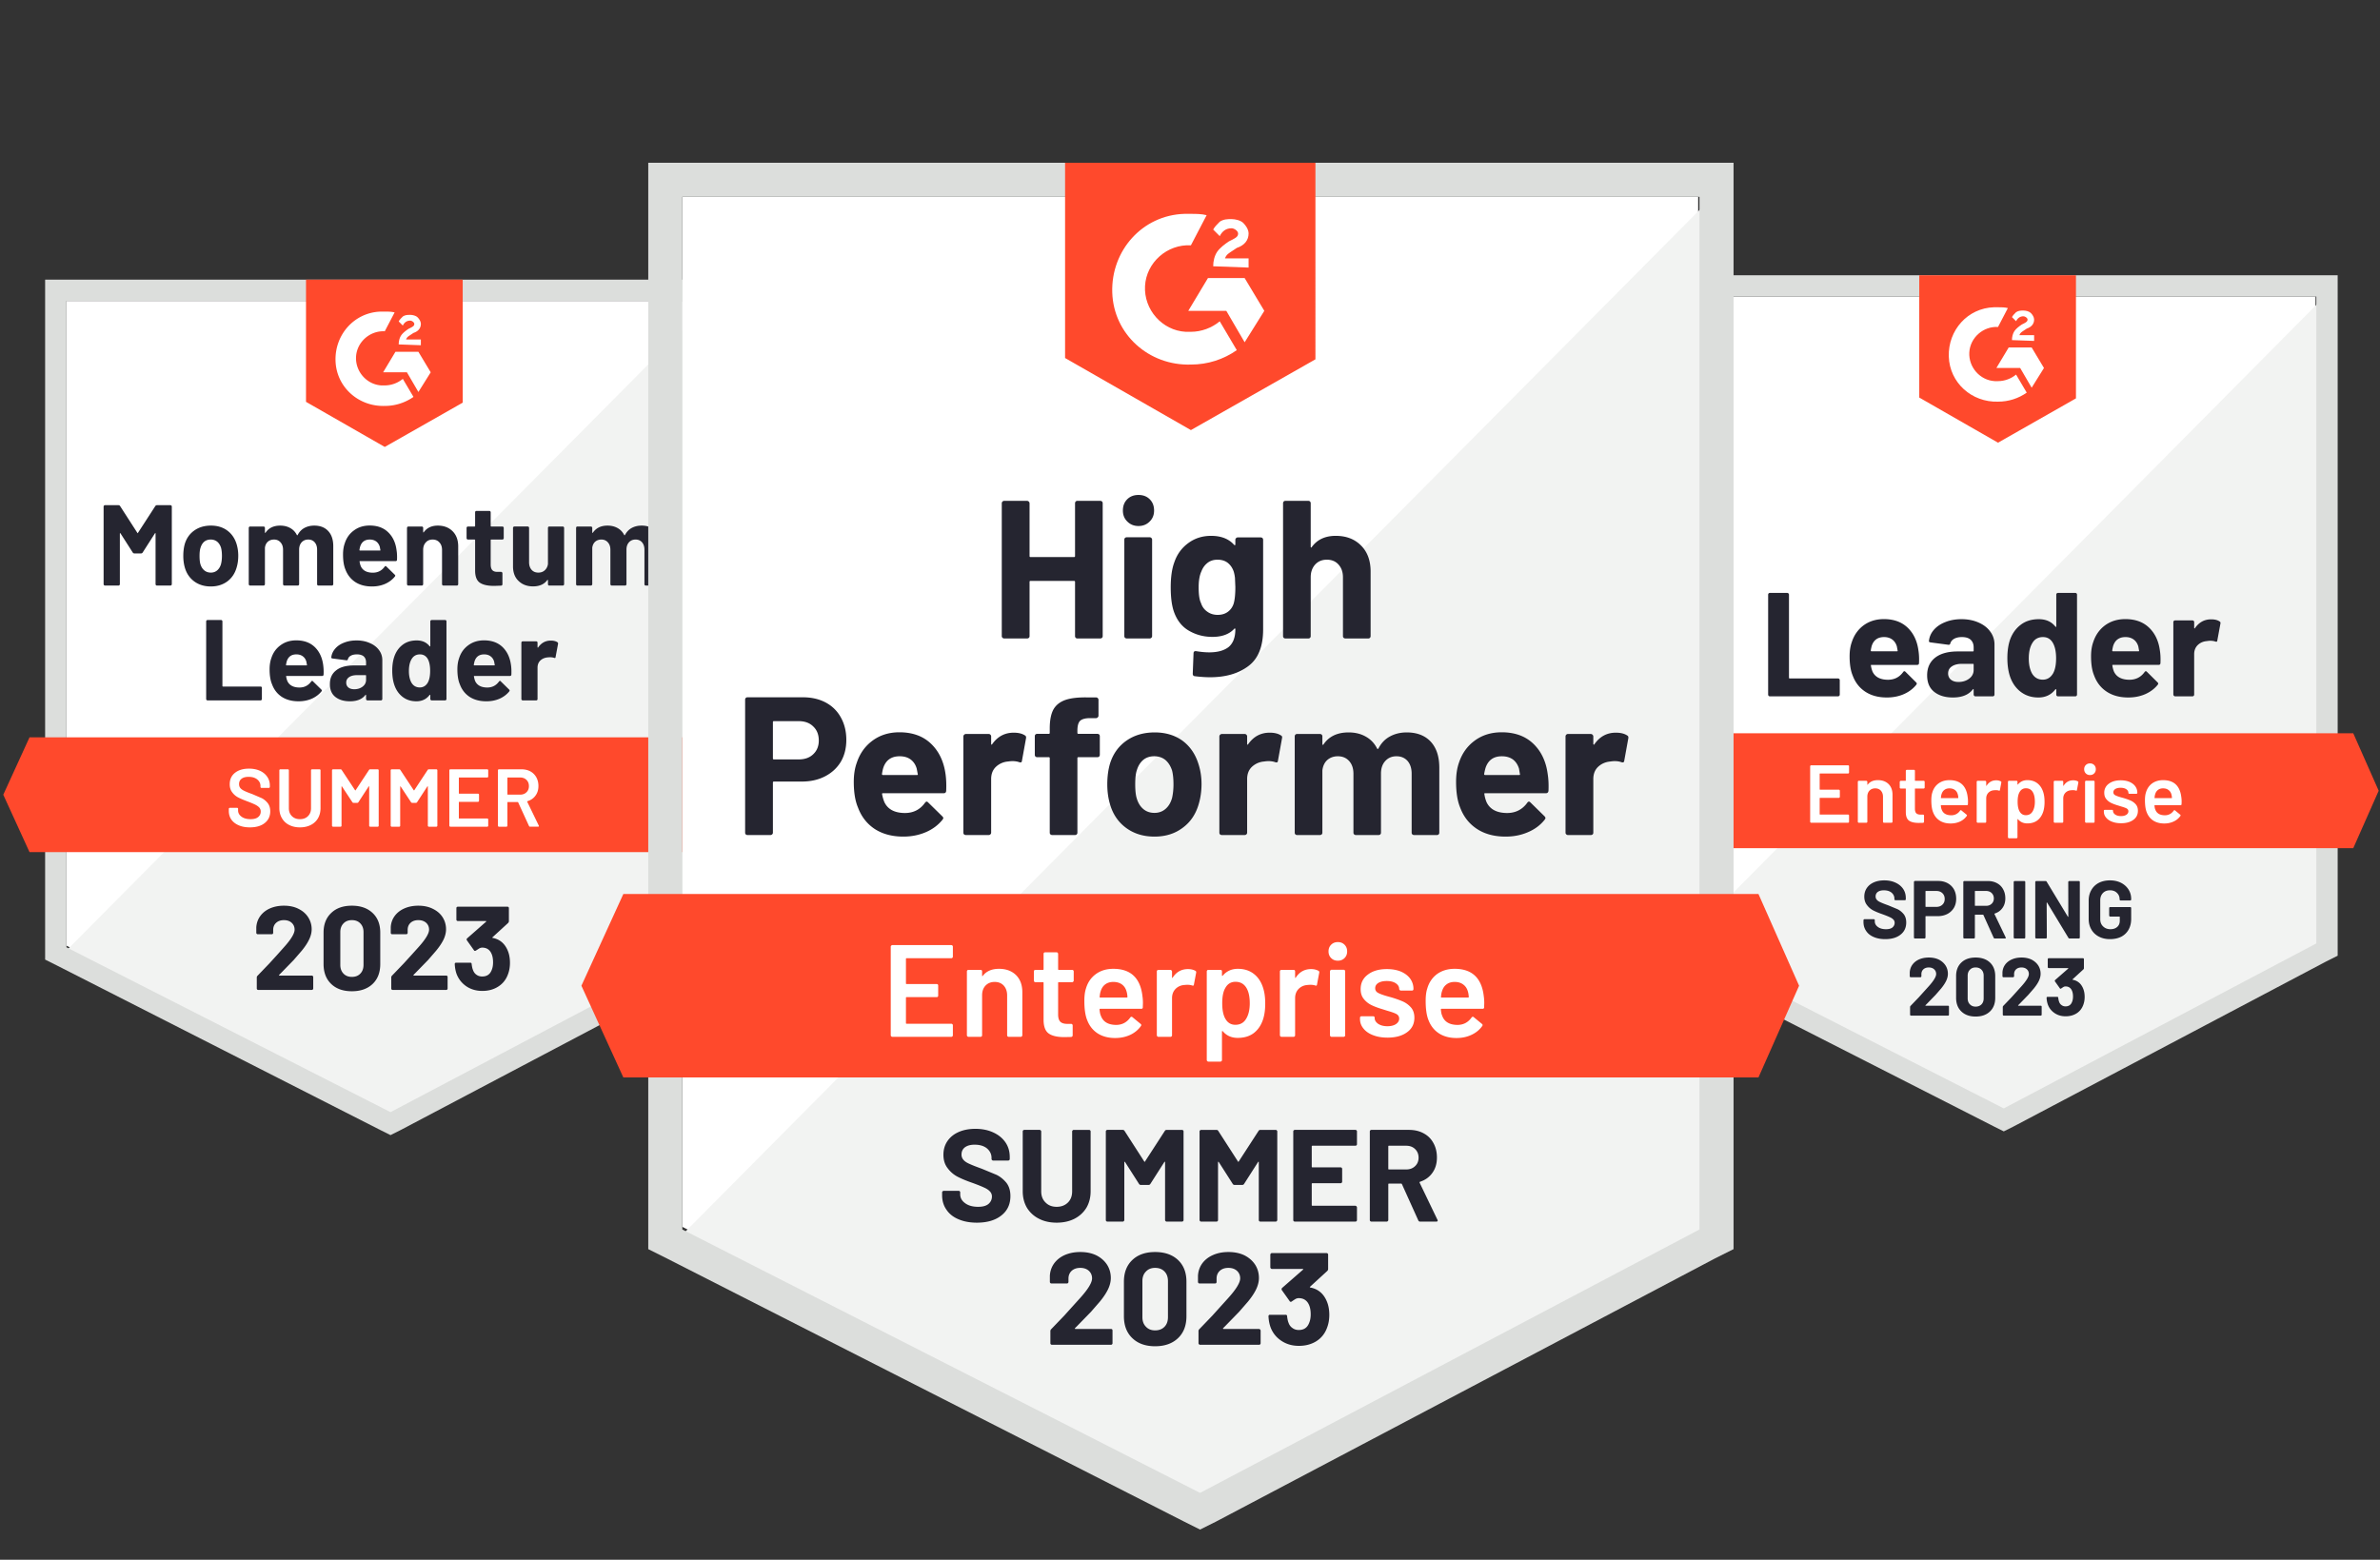 <svg xmlns="http://www.w3.org/2000/svg" width="537" height="352" fill="none" xmlns:v="https://vecta.io/nano"><rect width="100%" height="100%" fill="#333333" stroke="none"/><g clip-path="url(#A)"><path d="M378.994 212.536l73.117 37.235 70.341-37.235V66.933H378.994v145.603z" fill="#fff"/><path d="M523.933 67.489L377.514 215.13l75.893 37.604 70.526-36.123V67.489z" fill="#f2f3f2"/><path d="M374.182 115.467v100.218l2.591 1.297 73.117 37.234 2.221 1.112 2.222-1.112 70.525-37.234 2.592-1.297V62.117H374.182v53.351zm4.812 97.44V66.933h143.643v145.974l-70.526 37.234-73.117-37.234z" fill="#dcdedc"/><path d="M450.815 69.341c.74 0 1.481 0 2.221.185l-2.221 4.261c-3.332-.185-6.294 2.408-6.479 5.743s2.406 6.298 5.738 6.484h.741c1.481 0 2.961-.556 4.072-1.482l2.406 4.075c-1.851 1.297-4.072 2.038-6.478 2.038-5.924.185-10.922-4.261-11.107-10.189s4.258-10.929 10.181-11.115h.926zm7.589 9.077l2.777 4.631-2.777 4.446-2.591-4.446h-5.369l2.777-4.631h5.183zm-4.442-1.667c0-.741.185-1.482.555-2.038s1.11-1.112 1.666-1.482l.37-.185c.74-.371.926-.556.926-.926s-.556-.741-.926-.741c-.74 0-1.296.37-1.666 1.111l-.925-.926c.185-.37.555-.741.925-1.111.555-.371 1.111-.371 1.666-.371s1.296.185 1.666.556.74.926.74 1.482c0 .926-.555 1.667-1.666 2.038l-.555.371c-.555.37-.925.556-1.111 1.111h3.332v1.297l-4.997-.185zm-3.147 23.156L468.4 89.903V62.117h-35.356v27.602l17.771 10.188zm80.151 65.577H370.664l-5.924 12.967 5.924 12.967h160.302l5.738-12.967-5.738-12.967z" fill="#ff492c"/><path d="M399.336 157.148c-.111 0-.204-.037-.278-.112a.44.44 0 0 1-.111-.296v-22.526a.44.44 0 0 1 .111-.296c.074-.074.167-.111.278-.111h3.906c.111 0 .203.037.277.111.087.086.13.185.13.296v18.729c0 .111.056.166.167.166H414.7a.44.44 0 0 1 .296.111c.074.087.111.186.111.297v3.223a.44.44 0 0 1-.111.296c-.086.075-.185.112-.296.112h-15.364zm33.523-10.337c.136.84.179 1.784.129 2.834-.012.272-.154.408-.425.408h-10.292c-.136 0-.179.055-.13.166.062.445.179.89.352 1.334.58 1.235 1.758 1.853 3.535 1.853 1.419-.013 2.542-.587 3.369-1.723.087-.136.185-.204.296-.204.074 0 .155.043.241.13l2.388 2.371c.111.111.167.21.167.296 0 .05-.044.142-.13.278-.728.902-1.672 1.606-2.832 2.112-1.148.494-2.413.741-3.795.741-1.913 0-3.529-.432-4.85-1.297s-2.27-2.075-2.85-3.631c-.469-1.111-.704-2.568-.704-4.371 0-1.223.167-2.297.5-3.224.518-1.58 1.413-2.84 2.684-3.779 1.284-.926 2.801-1.389 4.554-1.389 2.221 0 4.004.642 5.349 1.927s2.16 3.007 2.444 5.168zm-7.756-3.038c-1.407 0-2.333.654-2.777 1.963a8.26 8.26 0 0 0-.222 1.075c0 .111.056.167.167.167h5.756c.136 0 .179-.056.13-.167l-.167-.926c-.197-.667-.543-1.186-1.036-1.556-.506-.371-1.123-.556-1.851-.556zm17.455-4.038c1.444 0 2.734.253 3.869.759 1.135.494 2.018 1.179 2.647 2.056.629.865.944 1.828.944 2.89v11.3a.44.44 0 0 1-.111.296c-.074.075-.167.112-.278.112h-3.905c-.111 0-.204-.037-.278-.112-.086-.086-.13-.185-.13-.296v-1.093c0-.062-.018-.105-.055-.13-.049-.024-.093-.006-.13.056-.938 1.223-2.437 1.834-4.498 1.834-1.74 0-3.14-.42-4.202-1.26-1.073-.839-1.61-2.087-1.61-3.742 0-1.704.605-3.032 1.814-3.982 1.197-.939 2.906-1.408 5.127-1.408h3.388c.111 0 .166-.056.166-.167v-.741c0-.729-.222-1.303-.666-1.723-.444-.407-1.111-.611-1.999-.611-.679 0-1.246.123-1.703.37s-.753.593-.889 1.038c-.061.247-.203.358-.425.333l-4.036-.537c-.271-.049-.395-.148-.37-.296.087-.939.457-1.785 1.111-2.538s1.524-1.34 2.61-1.76c1.073-.432 2.277-.648 3.609-.648zm-.666 14.171c.95 0 1.758-.253 2.425-.76s.999-1.161.999-1.963v-1.204c0-.112-.055-.167-.166-.167h-2.388c-1 0-1.783.191-2.351.574-.568.371-.851.902-.851 1.593 0 .605.209 1.075.629 1.408.42.346.987.519 1.703.519zm22.065-19.692a.44.44 0 0 1 .111-.296c.074-.074.166-.111.277-.111h3.906c.111 0 .204.037.278.111a.44.44 0 0 1 .111.296v22.526a.44.44 0 0 1-.111.296c-.074.075-.167.112-.278.112h-3.906c-.111 0-.203-.037-.277-.112a.44.44 0 0 1-.111-.296v-1.093c0-.062-.025-.099-.074-.111s-.093 0-.13.037c-.938 1.223-2.215 1.834-3.832 1.834-1.555 0-2.894-.432-4.016-1.297s-1.932-2.05-2.425-3.556c-.371-1.161-.556-2.507-.556-4.039 0-1.581.198-2.958.593-4.131.518-1.432 1.326-2.562 2.425-3.39 1.098-.84 2.455-1.259 4.072-1.259 1.604 0 2.851.555 3.739 1.667.037.074.08.099.13.074s.074-.068.074-.13v-7.132zm-.704 17.728c.444-.815.667-1.939.667-3.371 0-1.482-.247-2.649-.741-3.501-.506-.865-1.246-1.297-2.221-1.297-1.049 0-1.839.432-2.369 1.297-.556.876-.833 2.056-.833 3.538 0 1.334.234 2.445.703 3.334.555.963 1.376 1.445 2.462 1.445.999 0 1.777-.482 2.332-1.445zm24.083-5.131c.135.84.178 1.784.129 2.834-.012.272-.154.408-.426.408h-10.292c-.135 0-.178.055-.129.166.062.445.179.89.352 1.334.58 1.235 1.758 1.853 3.535 1.853 1.419-.013 2.542-.587 3.369-1.723.086-.136.185-.204.296-.204.074 0 .155.043.241.13l2.388 2.371c.111.111.166.21.166.296 0 .05-.043.142-.129.278-.728.902-1.672 1.606-2.832 2.112-1.148.494-2.413.741-3.795.741-1.913 0-3.529-.432-4.85-1.297s-2.27-2.075-2.85-3.631c-.469-1.111-.704-2.568-.704-4.371 0-1.223.167-2.297.5-3.224.518-1.58 1.413-2.84 2.684-3.779 1.283-.926 2.801-1.389 4.554-1.389 2.221 0 4.004.642 5.349 1.927s2.16 3.007 2.444 5.168zm-7.756-3.038c-1.407 0-2.333.654-2.777 1.963a8.26 8.26 0 0 0-.222 1.075c0 .111.055.167.166.167h5.757c.136 0 .179-.056.13-.167l-.167-.926c-.197-.667-.543-1.186-1.036-1.556-.506-.371-1.123-.556-1.851-.556zm19.325-4.001c.802 0 1.431.154 1.888.463.185.098.253.265.203.5l-.703 3.816c-.012.259-.167.333-.463.222-.333-.111-.722-.167-1.166-.167-.173 0-.413.025-.722.075-.802.061-1.481.352-2.036.87-.555.531-.833 1.229-.833 2.094v9.095a.44.44 0 0 1-.111.296c-.086.075-.185.112-.296.112h-3.887a.44.44 0 0 1-.408-.408v-16.339c0-.111.037-.203.111-.277a.44.44 0 0 1 .297-.112h3.887c.111 0 .21.037.296.112.074.074.111.166.111.277v1.279c0 .061.019.105.056.129.049.025.086.013.111-.037.913-1.334 2.135-2 3.665-2z" fill="#252530"/><path d="M417.2 174.338c0 .062-.019.112-.056.149-.049.049-.105.074-.166.074h-6.312c-.062 0-.093.031-.093.092v3.464c0 .062.031.093.093.093h4.239a.27.27 0 0 1 .222.222v1.408a.27.27 0 0 1-.222.223h-4.239a.08.08 0 0 0-.093.092v3.575c0 .062.031.093.093.093h6.312c.061 0 .117.025.166.074.037.037.056.087.056.148v1.408a.2.2 0 0 1-.056.148c-.049.05-.105.075-.166.075h-8.33c-.062 0-.111-.025-.148-.075-.05-.037-.074-.086-.074-.148v-12.522c0-.062.024-.112.074-.149.037-.049.086-.074.148-.074h8.33c.061 0 .117.025.166.074.037.037.056.087.056.149v1.407zm6.516 1.723c.999 0 1.801.297 2.406.889.592.593.888 1.402.888 2.427v6.076c0 .062-.024.111-.074.148-.037.05-.086.075-.148.075h-1.703c-.061 0-.117-.025-.166-.075a.2.2 0 0 1-.056-.148v-5.631c0-.568-.16-1.031-.481-1.39-.321-.345-.747-.518-1.277-.518s-.963.173-1.296.518c-.321.346-.481.803-.481 1.371v5.65a.2.2 0 0 1-.056.148c-.049.05-.105.075-.166.075h-1.703c-.062 0-.111-.025-.148-.075-.05-.037-.075-.086-.075-.148v-9.021c0-.062.025-.118.075-.167a.2.2 0 0 1 .148-.056h1.703a.27.27 0 0 1 .222.223v.593c0 .037.012.061.037.074s.043 0 .055-.037c.506-.667 1.271-1.001 2.296-1.001zm10.551 1.667c0 .062-.025.112-.074.149-.037.049-.087.074-.148.074h-1.889a.08.08 0 0 0-.092.092v4.465c0 .469.099.809.296 1.019.21.21.537.315.981.315h.555c.062 0 .111.018.149.055.049.05.074.105.074.167v1.389c0 .136-.074.216-.223.241l-.962.019c-.975 0-1.703-.167-2.184-.501s-.728-.963-.741-1.889v-5.28a.08.08 0 0 0-.092-.092h-1.055c-.062 0-.118-.025-.167-.074-.037-.037-.056-.087-.056-.149v-1.296a.27.27 0 0 1 .223-.223h1.055a.08.08 0 0 0 .092-.092v-2.168a.27.27 0 0 1 .222-.222h1.611c.061 0 .111.019.148.056.049.049.074.105.074.166v2.168a.08.08 0 0 0 .092.092h1.889c.061 0 .111.019.148.056.049.049.074.105.074.167v1.296zm9.699 2.149a6.54 6.54 0 0 1 .074 1.038l-.018.574c0 .148-.074.222-.222.222h-5.794c-.062 0-.093.031-.093.093.037.407.093.685.167.833.296.89 1.018 1.34 2.166 1.353a2.33 2.33 0 0 0 1.999-1.038c.049-.074.111-.111.185-.111.049 0 .092.019.129.056l1.148.945c.111.086.13.185.056.296a3.81 3.81 0 0 1-1.518 1.26c-.642.296-1.352.444-2.129.444-.963 0-1.783-.216-2.462-.648-.666-.432-1.154-1.038-1.462-1.816-.284-.666-.426-1.593-.426-2.778 0-.717.074-1.297.222-1.742.247-.864.716-1.549 1.407-2.056.679-.494 1.499-.741 2.462-.741 2.431 0 3.801 1.272 4.109 3.816zm-4.109-1.963c-.457 0-.839.117-1.148.352-.296.222-.506.537-.629.944-.074.21-.124.482-.148.816-.025.061 0 .092.074.092h3.757c.062 0 .093-.031.093-.092-.025-.309-.062-.544-.111-.704-.111-.445-.327-.791-.648-1.038-.333-.247-.747-.37-1.24-.37zm10.551-1.816c.395 0 .74.081 1.037.241.098.05.135.142.111.278l-.315 1.667c-.012.148-.099.192-.259.13-.185-.062-.401-.093-.648-.093a2.66 2.66 0 0 0-.37.019c-.519.024-.951.204-1.296.537-.346.346-.518.79-.518 1.334v5.242a.2.2 0 0 1-.056.148c-.049.05-.105.075-.167.075h-1.702c-.062 0-.112-.025-.149-.075-.049-.037-.074-.086-.074-.148v-9.021c0-.062.025-.118.074-.167.037-.037.087-.056.149-.056h1.702a.27.27 0 0 1 .223.223v.833c0 .05.006.074.018.074.025.013.049 0 .074-.037.518-.802 1.24-1.204 2.166-1.204zm10.569 2.557c.223.63.334 1.401.334 2.315 0 .877-.105 1.63-.315 2.26-.271.815-.703 1.451-1.296 1.908-.604.457-1.363.686-2.277.686-.876 0-1.579-.315-2.11-.945-.024-.025-.049-.031-.074-.019s-.037.037-.037.075v4.019c0 .062-.018.112-.055.149-.05.049-.105.074-.167.074h-1.703c-.062 0-.111-.025-.148-.074-.049-.037-.074-.087-.074-.149v-12.522c0-.062.025-.118.074-.167a.2.2 0 0 1 .148-.056h1.703c.062 0 .117.019.167.056a.27.27 0 0 1 .055.167v.555c0 .038.013.062.037.075s.05 0 .074-.037c.543-.643 1.253-.964 2.129-.964s1.617.229 2.221.686 1.043 1.093 1.314 1.908zm-2.406 4.538c.37-.568.555-1.321.555-2.26 0-.901-.148-1.611-.444-2.13-.345-.605-.87-.908-1.573-.908-.642 0-1.123.297-1.444.889-.284.482-.426 1.198-.426 2.149 0 .976.154 1.717.463 2.223.321.544.784.815 1.388.815.654 0 1.148-.259 1.481-.778zm9.218-7.095c.395 0 .741.081 1.037.241.099.05.136.142.111.278l-.315 1.667c-.012.148-.098.192-.259.13-.185-.062-.401-.093-.648-.093a2.68 2.68 0 0 0-.37.019c-.518.024-.95.204-1.296.537-.345.346-.518.79-.518 1.334v5.242c0 .062-.018.111-.055.148a.23.23 0 0 1-.167.075h-1.703c-.062 0-.111-.025-.148-.075-.049-.037-.074-.086-.074-.148v-9.021c0-.062.025-.118.074-.167a.2.2 0 0 1 .148-.056h1.703c.062 0 .117.019.167.056a.27.27 0 0 1 .055.167v.833c0 .05.006.074.019.074.024.013.049 0 .074-.037.518-.802 1.24-1.204 2.165-1.204zm3.777-1.185c-.383 0-.698-.124-.944-.371s-.371-.562-.371-.945.124-.697.371-.944.561-.371.944-.371.697.124.944.371.37.562.37.944-.124.698-.37.945-.562.371-.944.371zm-.889 10.763c-.062 0-.111-.025-.148-.075-.049-.037-.074-.086-.074-.148v-9.04c0-.062.025-.111.074-.148.037-.049.086-.074.148-.074h1.703c.062 0 .117.025.167.074.037.037.055.086.055.148v9.04c0 .062-.018.111-.055.148a.23.23 0 0 1-.167.075h-1.703zm7.904.111c-.777 0-1.462-.118-2.055-.352-.58-.223-1.03-.538-1.351-.945a2.06 2.06 0 0 1-.481-1.334v-.167a.27.27 0 0 1 .055-.166c.05-.037.105-.056.167-.056h1.629c.062 0 .117.019.167.056a.27.27 0 0 1 .055.166v.037c0 .309.167.581.5.816.345.222.777.333 1.296.333.493 0 .894-.099 1.203-.296.308-.21.463-.47.463-.778 0-.284-.13-.501-.389-.649-.247-.136-.654-.284-1.222-.444l-.703-.223c-.63-.185-1.16-.382-1.592-.592a3.14 3.14 0 0 1-1.092-.871c-.296-.358-.445-.821-.445-1.389a2.43 2.43 0 0 1 1.019-2.057c.678-.518 1.573-.778 2.684-.778.752 0 1.413.118 1.98.352.568.247 1.006.581 1.314 1.001.309.432.463.92.463 1.463 0 .062-.018.117-.055.167-.05.037-.105.055-.167.055h-1.573a.27.27 0 0 1-.167-.055c-.037-.05-.055-.105-.055-.167 0-.321-.155-.587-.463-.797-.321-.222-.753-.333-1.296-.333-.481 0-.87.086-1.166.259-.309.186-.463.439-.463.76 0 .296.142.519.426.667.296.16.783.333 1.462.518l.407.112c.654.197 1.204.395 1.648.592a3.36 3.36 0 0 1 1.129.853c.309.37.463.845.463 1.426 0 .877-.346 1.562-1.037 2.056-.691.506-1.61.76-2.758.76zm13.587-5.91a6.66 6.66 0 0 1 .074 1.038l-.019.574c0 .148-.074.222-.222.222h-5.794c-.061 0-.092.031-.092.093.037.407.092.685.167.833.296.89 1.018 1.34 2.165 1.353.839 0 1.506-.346 1.999-1.038.05-.074.111-.111.186-.111.049 0 .092.019.129.056l1.148.945c.111.086.129.185.055.296a3.77 3.77 0 0 1-1.536 1.26c-.629.296-1.333.444-2.11.444-.963 0-1.783-.216-2.462-.648-.667-.432-1.154-1.038-1.463-1.816-.283-.666-.425-1.593-.425-2.778 0-.717.074-1.297.222-1.742.247-.864.709-1.549 1.388-2.056.691-.494 1.518-.741 2.481-.741 2.431 0 3.8 1.272 4.109 3.816zm-4.109-1.963c-.457 0-.84.117-1.148.352-.296.222-.506.537-.629.944-.075.21-.124.482-.149.816-.024.061 0 .092.074.092h3.758c.062 0 .093-.031.093-.092-.025-.309-.062-.544-.111-.704a1.78 1.78 0 0 0-.667-1.038c-.321-.247-.728-.37-1.221-.37z" fill="#fff"/><path d="M425.362 211.943c-.987 0-1.851-.16-2.591-.481-.741-.309-1.308-.76-1.703-1.353-.407-.58-.611-1.259-.611-2.037v-.408c0-.062.025-.111.074-.148.037-.049.086-.074.148-.074h2.11c.062 0 .118.025.167.074.037.037.055.086.055.148v.278c0 .494.229.908.685 1.241.457.346 1.074.519 1.851.519.654 0 1.142-.136 1.463-.408.321-.284.481-.63.481-1.037 0-.296-.099-.543-.296-.741-.198-.21-.469-.389-.815-.537-.333-.161-.87-.377-1.61-.649-.827-.284-1.53-.574-2.11-.87-.568-.297-1.043-.704-1.426-1.223-.394-.506-.592-1.136-.592-1.889 0-.741.191-1.39.574-1.946s.913-.981 1.592-1.278 1.462-.444 2.351-.444c.938 0 1.771.166 2.499.5.74.333 1.32.803 1.74 1.408.407.593.611 1.284.611 2.074v.278c0 .062-.019.111-.056.149-.049.049-.105.074-.167.074h-2.128c-.062 0-.111-.025-.148-.074-.05-.038-.074-.087-.074-.149v-.148c0-.519-.21-.963-.63-1.334-.432-.358-1.018-.537-1.758-.537-.58 0-1.037.124-1.37.371-.321.247-.481.586-.481 1.019a1.09 1.09 0 0 0 .296.778c.185.209.469.395.851.555.37.173.95.402 1.74.686l2.055.852c.506.247.962.611 1.37 1.093.395.494.592 1.13.592 1.908 0 1.161-.426 2.075-1.277 2.741-.852.68-2.005 1.019-3.462 1.019zm11.921-13.134c.815 0 1.53.167 2.147.501s1.099.802 1.444 1.407c.333.618.5 1.322.5 2.112 0 .778-.173 1.464-.518 2.056a3.71 3.71 0 0 1-1.5 1.39c-.629.321-1.357.481-2.184.481h-2.628c-.062 0-.093.031-.093.093v4.724c0 .062-.025.111-.074.148-.037.049-.086.074-.148.074h-2.166c-.061 0-.117-.025-.166-.074a.2.2 0 0 1-.056-.148v-12.541a.27.27 0 0 1 .222-.223h5.22zm-.389 5.854c.568 0 1.025-.167 1.37-.5.346-.321.519-.747.519-1.278 0-.544-.173-.982-.519-1.315s-.802-.501-1.37-.501h-2.35c-.062 0-.093.031-.093.093v3.409c0 .061.031.092.093.092h2.35zm13.199 7.132c-.124 0-.21-.055-.26-.167l-2.313-5.131c-.025-.049-.062-.074-.111-.074h-1.722c-.062 0-.093.031-.093.093v5.057c0 .062-.024.111-.074.148-.037.049-.086.074-.148.074h-2.165c-.062 0-.118-.025-.167-.074a.2.2 0 0 1-.056-.148V199.05a.2.2 0 0 1 .056-.148c.049-.049.105-.074.167-.074h5.294c.789 0 1.481.16 2.073.482.605.321 1.067.778 1.388 1.37.333.593.5 1.279.5 2.057 0 .839-.21 1.556-.629 2.148-.42.606-1.006 1.032-1.759 1.279-.062.024-.08.068-.055.129l2.517 5.243c.025.049.037.086.037.111 0 .099-.068.148-.204.148h-2.276zm-4.406-10.726c-.062 0-.093.031-.093.093v3.168c0 .061.031.092.093.092h2.425c.518 0 .938-.154 1.259-.463.333-.309.499-.71.499-1.204s-.166-.901-.499-1.223c-.321-.308-.741-.463-1.259-.463h-2.425zm8.885 10.726c-.062 0-.111-.025-.148-.074-.049-.037-.074-.086-.074-.148V199.05c0-.062.025-.111.074-.148.037-.049.086-.074.148-.074h2.166c.062 0 .117.025.166.074a.2.2 0 0 1 .056.148v12.523a.2.2 0 0 1-.056.148c-.049.049-.104.074-.166.074h-2.166zm12.088-12.745c0-.062.024-.111.074-.148.037-.049.086-.074.148-.074h2.165c.062 0 .118.025.167.074a.2.2 0 0 1 .056.148v12.523a.2.2 0 0 1-.056.148c-.049.049-.105.074-.167.074h-2.091c-.124 0-.21-.049-.259-.148l-4.795-7.929c-.024-.037-.049-.049-.074-.037-.024 0-.037.025-.037.074l.037 7.818c0 .062-.018.111-.055.148-.05.049-.105.074-.167.074h-2.166c-.061 0-.111-.025-.148-.074-.049-.037-.074-.086-.074-.148V199.05c0-.062.025-.111.074-.148.037-.049.087-.074.148-.074h2.092c.124 0 .21.049.259.148l4.776 7.892c.025.037.049.049.074.037.025 0 .037-.025.037-.074l-.018-7.781zm9.421 12.893c-.95 0-1.789-.191-2.517-.574s-1.29-.914-1.684-1.593c-.408-.692-.611-1.488-.611-2.39v-4.149c0-.902.203-1.698.611-2.39.394-.692.956-1.229 1.684-1.612.728-.37 1.567-.555 2.517-.555.938 0 1.771.185 2.499.555.716.371 1.278.877 1.685 1.519.395.63.592 1.334.592 2.112v.13c0 .062-.018.111-.055.148-.05.05-.105.074-.167.074h-2.166c-.061 0-.111-.024-.148-.074-.049-.037-.074-.086-.074-.148v-.056c0-.568-.197-1.043-.592-1.426-.395-.395-.919-.593-1.574-.593-.666 0-1.197.204-1.591.611-.408.42-.611.964-.611 1.631v4.297c0 .667.216 1.204.648 1.612.432.42.981.63 1.647.63.642 0 1.154-.173 1.536-.519.383-.333.574-.803.574-1.408v-.833c0-.062-.031-.093-.092-.093h-2.073c-.062 0-.112-.025-.149-.074-.049-.037-.074-.087-.074-.148v-1.705c0-.061.025-.111.074-.148.037-.049.087-.074.149-.074h4.516c.062 0 .117.025.167.074.037.037.055.087.055.148v2.446c0 .938-.197 1.753-.592 2.445a3.98 3.98 0 0 1-1.666 1.593c-.728.358-1.567.537-2.518.537zm-41.63 14.913c-.025.024-.031.049-.018.074s.037.037.074.037h5.016c.062 0 .117.018.167.055.037.05.055.105.055.167v1.797c0 .062-.018.111-.055.148-.05.05-.105.074-.167.074h-8.33c-.062 0-.117-.024-.166-.074a.2.2 0 0 1-.056-.148v-1.704c0-.111.037-.204.111-.278l1.851-1.927 1.185-1.315 1.055-1.167c1.123-1.247 1.684-2.174 1.684-2.779 0-.432-.154-.79-.462-1.074-.309-.272-.71-.408-1.204-.408s-.894.136-1.203.408c-.308.284-.462.654-.462 1.111v.463c0 .062-.025.118-.074.167-.038.037-.087.056-.149.056h-2.184a.2.2 0 0 1-.148-.056c-.049-.049-.074-.105-.074-.167v-.87c.037-.667.247-1.26.629-1.779.383-.506.889-.895 1.518-1.167.642-.271 1.358-.407 2.147-.407.877 0 1.642.16 2.296.481.642.334 1.141.778 1.499 1.334.346.556.518 1.173.518 1.853 0 .518-.129 1.049-.388 1.593s-.648 1.13-1.166 1.76l-1.241 1.426-1.98 2.038-.278.278zm11.31 2.556c-1.357 0-2.431-.383-3.221-1.149-.79-.753-1.184-1.784-1.184-3.093v-4.891c0-1.284.394-2.303 1.184-3.056s1.864-1.13 3.221-1.13 2.437.376 3.239 1.13c.79.753 1.185 1.772 1.185 3.056v4.891c0 1.309-.395 2.34-1.185 3.093-.802.766-1.881 1.149-3.239 1.149zm0-2.241c.555 0 1-.173 1.333-.519.321-.334.481-.784.481-1.352v-5.095c0-.568-.16-1.019-.481-1.352-.333-.346-.778-.519-1.333-.519-.543 0-.975.173-1.296.519-.333.333-.499.784-.499 1.352v5.095c0 .568.166 1.018.499 1.352.321.346.753.519 1.296.519zm9.607-.315c-.025.024-.031.049-.018.074s.037.037.074.037h5.016c.062 0 .117.018.167.055.037.05.055.105.055.167v1.797c0 .062-.018.111-.055.148-.05.05-.105.074-.167.074h-8.33c-.061 0-.111-.024-.148-.074-.049-.037-.074-.086-.074-.148v-1.704c0-.111.037-.204.111-.278l1.851-1.927 1.185-1.315 1.055-1.167c1.123-1.247 1.684-2.174 1.684-2.779 0-.432-.154-.79-.462-1.074-.309-.272-.71-.408-1.203-.408s-.895.136-1.204.408c-.308.284-.462.654-.462 1.111v.463a.27.27 0 0 1-.223.223h-2.184a.2.2 0 0 1-.148-.056c-.049-.049-.074-.105-.074-.167v-.87c.037-.667.247-1.26.629-1.779.383-.506.895-.895 1.537-1.167.629-.271 1.339-.407 2.129-.407.876 0 1.641.16 2.295.481.642.334 1.141.778 1.499 1.334.346.556.519 1.173.519 1.853 0 .518-.13 1.049-.389 1.593s-.648 1.13-1.166 1.76l-1.241 1.426-1.98 2.038-.278.278zm14.623-3.835c.247.568.371 1.223.371 1.964 0 .666-.111 1.284-.333 1.852-.297.79-.79 1.408-1.481 1.853-.704.444-1.531.666-2.481.666-.938 0-1.758-.234-2.462-.704-.715-.469-1.228-1.105-1.536-1.908a5.24 5.24 0 0 1-.296-1.556c0-.148.074-.222.222-.222h2.184c.148 0 .222.074.222.222.05.408.118.71.204.908.111.321.296.568.555.741a1.44 1.44 0 0 0 .889.278c.691 0 1.166-.303 1.425-.908.173-.37.259-.802.259-1.296 0-.581-.092-1.056-.277-1.427-.284-.58-.759-.871-1.426-.871-.136 0-.277.038-.426.112a7.08 7.08 0 0 0-.536.352c-.05.037-.099.055-.148.055-.074 0-.13-.037-.167-.111l-1.092-1.538c-.025-.037-.037-.08-.037-.129 0-.074.025-.136.074-.185l2.943-2.575c.025-.025.037-.05.037-.074-.012-.025-.037-.038-.074-.038h-4.35c-.062 0-.111-.024-.148-.074-.049-.037-.074-.086-.074-.148v-1.797c0-.061.025-.111.074-.148.037-.049.086-.074.148-.074h7.719c.062 0 .117.025.167.074.037.037.055.087.055.148v2.038c0 .099-.043.191-.129.278l-2.425 2.223c-.025.025-.031.049-.019.074 0 .025.025.037.074.037 1.074.21 1.839.846 2.295 1.908z" fill="#252530"/><path d="M14.992 213.411l73.117 37.206 70.341-37.206V67.917H14.992v145.494z" fill="#fff"/><path d="M159.933 68.472L13.514 216.002l75.894 37.577 70.526-36.096V68.472z" fill="#f2f3f2"/><path d="M10.182 116.415v100.142l2.592 1.296 73.117 37.206 2.221 1.111 2.221-1.111 70.525-37.206 2.592-1.296V63.104H10.182v53.311zm4.813 97.366V67.917h143.643v145.864l-70.526 37.206-73.117-37.206z" fill="#dcdedc"/><path d="M86.815 70.323c.74 0 1.481 0 2.221.185l-2.221 4.257c-3.332-.185-6.294 2.406-6.479 5.738s2.406 6.294 5.738 6.479h.74a6.47 6.47 0 0 0 4.072-1.481l2.406 4.072a11.22 11.22 0 0 1-6.479 2.036c-5.923.185-10.921-4.257-11.106-10.181s4.258-10.921 10.181-11.106h.925zm7.589 9.07l2.777 4.628-2.777 4.443-2.591-4.443h-5.368l2.777-4.628h5.183zm-4.443-1.666c0-.74.185-1.481.555-2.036s1.111-1.111 1.666-1.481l.37-.185c.74-.37.925-.555.925-.926s-.555-.74-.925-.74c-.74 0-1.296.37-1.666 1.111l-.925-.926c.185-.37.555-.74.925-1.111.555-.37 1.111-.37 1.666-.37s1.296.185 1.666.555.74.925.74 1.481c0 .926-.555 1.666-1.666 2.036l-.555.37c-.555.37-.925.555-1.111 1.111h3.332v1.296l-4.998-.185zm-3.147 23.139L104.4 90.87V63.104H69.045v27.581l17.77 10.181zm80.151 65.527H6.664L.74 179.351l5.923 12.957h160.302l5.738-12.957-5.738-12.958z" fill="#ff492c"/><path d="M46.834 158.064c-.086 0-.16-.031-.222-.093s-.093-.136-.093-.222v-17.511a.3.3 0 0 1 .093-.222c.062-.062.136-.093.222-.093h3.036c.086 0 .16.031.222.093a.3.3 0 0 1 .093.222v14.568c0 .086.043.129.13.129h8.478c.086 0 .154.025.204.074.062.062.093.136.093.222v2.518c0 .086-.031.16-.093.222-.049.062-.117.093-.204.093H46.834zm26.082-8.034a11.38 11.38 0 0 1 .093 2.203c-.012.21-.123.314-.333.314H64.66c-.099 0-.13.044-.093.13.049.346.142.691.278 1.037.457.962 1.376 1.443 2.758 1.443 1.098-.012 1.968-.462 2.61-1.351.074-.099.154-.148.241-.148.049 0 .105.037.167.111l1.87 1.833c.086.086.13.166.13.24 0 .025-.031.093-.093.204-.58.703-1.314 1.253-2.203 1.647-.901.383-1.888.574-2.962.574-1.481 0-2.739-.333-3.776-.999-1.024-.679-1.758-1.623-2.203-2.832-.37-.864-.555-1.993-.555-3.388 0-.95.13-1.789.389-2.517.395-1.234 1.092-2.209 2.092-2.925.987-.728 2.166-1.092 3.535-1.092 1.728 0 3.116.5 4.165 1.499 1.037 1 1.672 2.339 1.907 4.017zm-6.053-2.351c-1.086 0-1.802.506-2.147 1.518-.062.222-.123.5-.185.833 0 .086.043.13.13.13h4.498c.099 0 .129-.044.093-.13l-.13-.722c-.148-.518-.419-.919-.814-1.203-.383-.284-.864-.426-1.444-.426zm13.587-3.147c1.123 0 2.123.198 2.999.593.888.382 1.58.913 2.073 1.592.494.666.74 1.419.74 2.258v8.774c0 .086-.031.16-.093.222s-.136.093-.222.093h-3.036c-.086 0-.16-.031-.222-.093s-.093-.136-.093-.222v-.852c0-.049-.019-.086-.056-.111-.025-.012-.056.007-.093.056-.728.95-1.894 1.425-3.499 1.425-1.345 0-2.437-.327-3.276-.981-.827-.654-1.24-1.623-1.24-2.906 0-1.333.469-2.363 1.407-3.091.925-.741 2.252-1.111 3.98-1.111h2.647c.086 0 .13-.043.13-.129v-.556c0-.58-.173-1.03-.518-1.351-.346-.309-.864-.463-1.555-.463-.531 0-.975.093-1.333.278s-.586.45-.685.796c-.049.197-.16.284-.333.259l-3.147-.407c-.197-.037-.29-.118-.278-.241.074-.716.364-1.37.87-1.962s1.178-1.049 2.018-1.37c.839-.333 1.777-.5 2.814-.5zm-.518 11.014c.74 0 1.37-.197 1.888-.592s.778-.907.778-1.537v-.925c0-.086-.043-.13-.13-.13h-1.87c-.777 0-1.382.148-1.814.445-.444.296-.666.709-.666 1.24 0 .469.167.839.5 1.11.321.26.759.389 1.314.389zm17.159-15.308a.3.3 0 0 1 .093-.222c.062-.062.136-.093.222-.093h3.017a.3.3 0 0 1 .315.315v17.511c0 .086-.031.16-.093.222a.3.3 0 0 1-.222.093h-3.017c-.086 0-.16-.031-.222-.093s-.093-.136-.093-.222v-.852c0-.049-.018-.08-.055-.092s-.074 0-.111.037c-.716.95-1.709 1.425-2.98 1.425-1.209 0-2.246-.333-3.11-.999-.876-.679-1.505-1.605-1.888-2.777-.296-.901-.444-1.95-.444-3.147 0-1.221.16-2.289.481-3.202.395-1.111 1.018-1.987 1.869-2.629.852-.654 1.913-.981 3.184-.981 1.234 0 2.197.432 2.888 1.296.037.049.074.068.111.056s.055-.05.055-.111v-5.535zm-.555 13.79c.346-.641.518-1.518.518-2.628 0-1.16-.185-2.067-.555-2.721-.407-.667-.987-1-1.74-1-.815 0-1.431.333-1.851 1-.432.678-.648 1.598-.648 2.758 0 1.036.185 1.9.555 2.591.432.741 1.067 1.111 1.907 1.111.777 0 1.382-.37 1.814-1.111zm18.751-3.998c.099.654.13 1.388.093 2.203-.013.21-.124.314-.333.314h-8.016c-.098 0-.129.044-.092.13.049.346.142.691.278 1.037.456.962 1.375 1.443 2.758 1.443 1.098-.012 1.968-.462 2.61-1.351.074-.099.154-.148.24-.148.05 0 .105.037.167.111l1.869 1.833c.087.086.13.166.13.24 0 .025-.031.093-.093.204-.58.703-1.314 1.253-2.202 1.647-.901.383-1.888.574-2.962.574-1.481 0-2.74-.333-3.776-.999-1.024-.679-1.759-1.623-2.203-2.832-.37-.864-.555-1.993-.555-3.388 0-.95.129-1.789.388-2.517.395-1.234 1.093-2.209 2.092-2.925.987-.728 2.166-1.092 3.536-1.092 1.727 0 3.116.5 4.165 1.499 1.036 1 1.672 2.339 1.906 4.017zm-6.053-2.351c-1.086 0-1.802.506-2.147 1.518a10 10 0 0 0-.185.833c0 .086.043.13.129.13h4.499c.098 0 .129-.044.092-.13l-.13-.722c-.148-.518-.419-.919-.814-1.203-.383-.284-.864-.426-1.444-.426zm15.031-3.11c.629 0 1.123.118 1.481.352.135.074.191.204.166.389l-.555 2.961c-.012.21-.13.272-.352.186a2.85 2.85 0 0 0-.907-.13c-.148 0-.339.012-.574.037-.629.062-1.16.29-1.591.685-.432.407-.648.95-.648 1.629v7.071c0 .086-.025.16-.074.222-.062.062-.136.093-.223.093h-3.035a.3.3 0 0 1-.222-.093c-.062-.062-.093-.136-.093-.222v-12.698a.3.3 0 0 1 .315-.315h3.035c.087 0 .161.031.223.093.049.061.074.135.074.222v.981c0 .061.018.098.055.111s.062.006.074-.019c.716-1.036 1.666-1.555 2.851-1.555zm-89.221-30.357c.086-.136.21-.204.37-.204h3.036c.086 0 .16.031.222.093s.093.136.093.222v17.511c0 .086-.031.16-.093.222s-.136.093-.222.093h-3.036c-.086 0-.16-.031-.222-.093s-.093-.136-.093-.222v-11.421c0-.074-.019-.111-.056-.111-.025 0-.056.025-.093.074l-2.758 4.313c-.086.136-.204.204-.352.204h-1.536c-.148 0-.265-.068-.352-.204l-2.758-4.313c-.037-.049-.068-.068-.092-.056-.037.013-.056.05-.056.111v11.403c0 .086-.031.16-.093.222s-.136.093-.222.093h-3.036c-.086 0-.16-.031-.222-.093s-.093-.136-.093-.222v-17.511c0-.086.031-.16.093-.222s.136-.093.222-.093h3.036c.16 0 .284.068.37.204l3.887 6.034c.049.111.099.111.148 0l3.906-6.034zm12.532 18.14c-1.456 0-2.703-.376-3.739-1.129-1.037-.765-1.746-1.802-2.129-3.11-.235-.814-.352-1.696-.352-2.647 0-1.024.117-1.943.352-2.758.395-1.271 1.111-2.27 2.147-2.998s2.283-1.093 3.739-1.093c1.419 0 2.629.358 3.628 1.074s1.709 1.715 2.129 2.999c.271.864.407 1.771.407 2.721 0 .938-.117 1.808-.352 2.61-.383 1.357-1.086 2.419-2.11 3.184-1.037.765-2.277 1.147-3.721 1.147zm0-3.128c.568 0 1.049-.173 1.444-.518s.679-.821.852-1.426c.136-.555.204-1.16.204-1.814 0-.728-.068-1.345-.204-1.851-.185-.58-.475-1.036-.87-1.369-.407-.321-.895-.482-1.462-.482-.58 0-1.067.161-1.462.482-.383.333-.66.789-.833 1.369-.148.42-.222 1.037-.222 1.851 0 .778.062 1.383.185 1.814.173.605.463 1.08.87 1.426s.907.518 1.499.518zm23.323-10.607c1.345 0 2.394.408 3.147 1.222.765.815 1.148 1.956 1.148 3.425v8.57c0 .086-.031.16-.093.222s-.136.093-.222.093h-3.036c-.086 0-.16-.031-.222-.093-.049-.062-.074-.136-.074-.222v-7.774c0-.704-.185-1.265-.555-1.685-.358-.407-.839-.611-1.444-.611s-1.098.204-1.481.611c-.382.42-.574.975-.574 1.666v7.793c0 .086-.031.16-.093.222s-.136.093-.222.093h-2.999c-.086 0-.16-.031-.222-.093s-.093-.136-.093-.222v-7.774c0-.691-.191-1.247-.574-1.666-.37-.42-.858-.63-1.462-.63-.555 0-1.018.161-1.388.482-.37.333-.592.789-.666 1.369v8.219c0 .086-.031.16-.093.222s-.136.093-.222.093h-3.036c-.086 0-.154-.031-.204-.093-.062-.062-.093-.136-.093-.222v-12.698a.3.3 0 0 1 .093-.222c.049-.062.117-.093.204-.093h3.036c.086 0 .16.031.222.093a.3.3 0 0 1 .093.222v1.018c0 .049.019.08.056.092.037.025.068.013.093-.037.716-1.061 1.814-1.592 3.295-1.592.864 0 1.623.186 2.277.556.642.358 1.135.876 1.481 1.555.049.098.111.098.185 0 .383-.716.895-1.247 1.536-1.592.654-.346 1.388-.519 2.203-.519zm18.566 5.498c.111.654.148 1.388.111 2.203-.012.21-.123.315-.333.315h-8.015c-.099 0-.13.043-.093.129.049.346.142.691.278 1.037.444.962 1.358 1.444 2.74 1.444 1.111-.013 1.987-.463 2.628-1.352.062-.098.136-.148.222-.148.062 0 .123.037.185.111l1.87 1.833c.086.086.13.166.13.24 0 .025-.037.093-.111.204-.568.703-1.302 1.253-2.203 1.648-.888.382-1.87.573-2.943.573-1.493 0-2.752-.333-3.776-.999-1.024-.679-1.765-1.623-2.221-2.832-.358-.864-.537-1.993-.537-3.388 0-.95.13-1.789.389-2.517.395-1.234 1.092-2.209 2.092-2.925.987-.728 2.166-1.092 3.536-1.092 1.728 0 3.11.5 4.146 1.499 1.049 1 1.685 2.339 1.907 4.017zm-6.034-2.351c-1.086 0-1.802.506-2.147 1.518-.074.222-.136.5-.185.833 0 .086.043.13.13.13h4.48c.111 0 .148-.044.111-.13l-.129-.722c-.161-.518-.432-.919-.815-1.203-.395-.284-.876-.426-1.444-.426zm15.345-3.147c1.382 0 2.499.426 3.35 1.278.839.839 1.259 1.986 1.259 3.443v8.496c0 .086-.031.16-.093.222a.3.3 0 0 1-.222.093h-3.017c-.087 0-.161-.031-.222-.093s-.093-.136-.093-.222v-7.737c0-.691-.197-1.253-.592-1.685-.383-.432-.895-.648-1.536-.648s-1.154.216-1.536.648c-.395.432-.592.994-.592 1.685v7.737c0 .086-.031.16-.093.222s-.136.093-.222.093h-3.017c-.086 0-.16-.031-.222-.093s-.093-.136-.093-.222v-12.698a.3.3 0 0 1 .093-.222c.062-.062.136-.093.222-.093h3.017c.086 0 .16.031.222.093a.3.3 0 0 1 .093.222v.907c0 .049.019.086.056.111.037.012.062 0 .074-.037.716-1 1.771-1.5 3.165-1.5zm14.882 2.833c0 .086-.031.16-.092.222s-.136.092-.222.092h-2.499c-.087 0-.13.043-.13.13v5.479c0 .58.117 1.006.352 1.277s.611.407 1.129.407h.851c.087 0 .161.031.223.093s.092.136.092.222v2.462c0 .197-.105.309-.315.333l-1.555.056c-1.431 0-2.498-.235-3.202-.704-.716-.481-1.08-1.376-1.092-2.684v-6.941c0-.087-.043-.13-.13-.13h-1.48c-.087 0-.161-.031-.223-.092s-.092-.136-.092-.222v-2.314c0-.087.031-.161.092-.222s.136-.093.223-.093h1.48c.087 0 .13-.043.13-.13v-3.072a.3.3 0 0 1 .315-.315h2.906c.086 0 .154.031.203.093a.3.3 0 0 1 .093.222v3.072c0 .087.043.13.13.13h2.499c.086 0 .16.031.222.093s.092.135.092.222v2.314zm9.977-2.314a.34.34 0 0 1 .075-.222.3.3 0 0 1 .222-.093h3.035c.087 0 .161.031.223.093s.092.135.092.222v12.698c0 .086-.031.16-.092.222s-.136.093-.223.093h-3.035a.3.3 0 0 1-.222-.093c-.05-.062-.075-.136-.075-.222v-.87c0-.062-.018-.093-.055-.093-.037-.012-.074.007-.111.056-.691.938-1.759 1.407-3.202 1.407-1.321 0-2.401-.401-3.24-1.203-.851-.79-1.277-1.901-1.277-3.332v-8.663c0-.087.031-.161.092-.222s.136-.093.223-.093h2.998a.3.3 0 0 1 .315.315v7.756c0 .691.185 1.252.555 1.684s.883.648 1.537.648c.592 0 1.08-.179 1.462-.537s.617-.82.703-1.388v-8.163zm21.121-.519c1.345 0 2.394.408 3.147 1.222.765.815 1.148 1.956 1.148 3.425v8.57c0 .086-.031.16-.093.222s-.136.093-.222.093h-3.036c-.086 0-.16-.031-.222-.093-.049-.062-.074-.136-.074-.222v-7.774c0-.704-.185-1.265-.555-1.685-.358-.407-.839-.611-1.444-.611s-1.098.204-1.481.611c-.383.42-.574.975-.574 1.666v7.793c0 .086-.031.16-.092.222s-.136.093-.223.093h-2.998a.3.3 0 0 1-.222-.093c-.062-.062-.093-.136-.093-.222v-7.774c0-.691-.191-1.247-.574-1.666-.37-.42-.857-.63-1.462-.63-.555 0-1.018.161-1.388.482-.371.333-.593.789-.667 1.369v8.219c0 .086-.031.16-.092.222s-.136.093-.222.093h-3.036a.3.3 0 0 1-.222-.093c-.05-.062-.074-.136-.074-.222v-12.698c0-.087.024-.161.074-.222a.3.3 0 0 1 .222-.093h3.036c.086 0 .16.031.222.093s.092.135.092.222v1.018c0 .049.019.08.056.092.037.025.068.013.092-.037.716-1.061 1.814-1.592 3.295-1.592.864 0 1.623.186 2.277.556.642.358 1.135.876 1.481 1.555.049.098.111.098.185 0 .383-.716.895-1.247 1.536-1.592.654-.346 1.389-.519 2.203-.519z" fill="#252530"/><path d="M56.384 186.718c-.963 0-1.802-.154-2.517-.463s-1.271-.74-1.666-1.295c-.383-.556-.574-1.21-.574-1.962v-.463c0-.062.025-.117.074-.167a.2.2 0 0 1 .148-.055h1.647a.27.27 0 0 1 .167.055c.037.05.056.105.056.167v.352c0 .567.253 1.036.759 1.406.506.383 1.197.574 2.073.574.753 0 1.32-.16 1.703-.481s.574-.734.574-1.24c0-.346-.105-.642-.315-.889-.21-.234-.506-.45-.889-.648-.395-.197-.981-.444-1.758-.74-.876-.321-1.586-.623-2.129-.907s-.993-.673-1.351-1.166c-.37-.482-.555-1.086-.555-1.814 0-1.086.395-1.944 1.185-2.573s1.845-.944 3.165-.944c.925 0 1.746.16 2.462.481.703.321 1.253.771 1.647 1.351.395.568.592 1.228.592 1.981v.314a.23.23 0 0 1-.074.167.2.2 0 0 1-.148.056h-1.666a.2.2 0 0 1-.148-.056.23.23 0 0 1-.074-.167v-.203c0-.58-.235-1.068-.703-1.462-.481-.408-1.142-.611-1.981-.611-.679 0-1.203.142-1.573.425-.383.284-.574.685-.574 1.204 0 .37.099.672.296.907s.494.444.889.629c.395.197 1.006.444 1.832.74l2.11.907c.518.272.969.648 1.351 1.13.37.493.555 1.104.555 1.832 0 1.111-.413 1.993-1.24 2.647-.815.654-1.931.981-3.35.981zm11.292 0c-.913 0-1.722-.179-2.425-.537a3.87 3.87 0 0 1-1.629-1.517c-.395-.667-.592-1.432-.592-2.296v-8.533c0-.062.025-.111.074-.148.037-.05.086-.074.148-.074h1.703c.062 0 .117.024.167.074.037.037.055.086.055.148v8.57c0 .728.228 1.321.685 1.777s1.061.685 1.814.685 1.357-.228 1.814-.685.685-1.049.685-1.777v-8.57c0-.062.025-.111.074-.148.037-.05.086-.074.148-.074H72.1c.062 0 .117.024.167.074.037.037.055.086.055.148v8.533c0 .864-.191 1.629-.574 2.296-.383.654-.925 1.16-1.629 1.517s-1.518.537-2.443.537zm15.586-12.957c.062-.099.148-.148.259-.148h1.703c.062 0 .117.024.167.074.037.037.055.086.055.148v12.513c0 .062-.018.111-.055.148-.049.049-.105.074-.167.074h-1.703c-.062 0-.117-.025-.167-.074-.037-.037-.056-.086-.056-.148v-8.83c0-.037-.019-.061-.056-.074-.025-.012-.043 0-.055.037l-2.314 3.554a.29.29 0 0 1-.259.149h-.852a.29.29 0 0 1-.259-.149l-2.332-3.535c-.012-.037-.037-.049-.074-.037-.025.012-.037.037-.037.074v8.811c0 .062-.018.111-.056.148-.049.049-.105.074-.167.074h-1.703c-.062 0-.111-.025-.148-.074-.049-.037-.074-.086-.074-.148v-12.513c0-.062.025-.111.074-.148.037-.05.086-.074.148-.074h1.703c.111 0 .198.049.259.148l3.017 4.572c.025.025.049.037.074.037s.043-.012.055-.037l3.017-4.572zm13.235 0c.062-.099.148-.148.259-.148h1.703c.062 0 .111.024.148.074.049.037.074.086.074.148v12.513c0 .062-.025.111-.074.148-.037.049-.086.074-.148.074h-1.703c-.062 0-.111-.025-.148-.074-.049-.037-.074-.086-.074-.148v-8.83c0-.037-.012-.061-.037-.074-.037-.012-.062 0-.074.037l-2.314 3.554a.29.29 0 0 1-.259.149h-.852a.29.29 0 0 1-.259-.149l-2.332-3.535c-.012-.037-.031-.049-.055-.037-.037.012-.056.037-.056.074v8.811c0 .062-.019.111-.056.148-.049.049-.105.074-.167.074h-1.703c-.062 0-.111-.025-.148-.074-.049-.037-.074-.086-.074-.148v-12.513c0-.062.025-.111.074-.148.037-.05.086-.074.148-.074h1.703c.111 0 .198.049.259.148l3.017 4.572c.025.025.049.037.074.037s.043-.012.055-.037l3.017-4.572zm13.661 1.481c0 .061-.019.111-.056.148-.049.049-.105.074-.167.074h-6.312a.08.08 0 0 0-.092.092v3.462a.08.08 0 0 0 .092.092h4.239a.27.27 0 0 1 .222.222v1.407a.27.27 0 0 1-.222.222h-4.239c-.061 0-.092.031-.092.093v3.573a.08.08 0 0 0 .092.092h6.312c.062 0 .118.025.167.074a.2.2 0 0 1 .056.148v1.407a.2.2 0 0 1-.056.148c-.049.049-.105.074-.167.074h-8.329c-.062 0-.111-.025-.148-.074-.05-.037-.074-.086-.074-.148v-12.513c0-.062.024-.111.074-.148.037-.05.086-.074.148-.074h8.329c.062 0 .118.024.167.074a.2.2 0 0 1 .056.148v1.407zm9.459 11.328c-.124 0-.21-.055-.26-.166l-2.443-5.332c-.025-.049-.062-.074-.111-.074h-2.221c-.062 0-.093.031-.093.093v5.257c0 .062-.025.111-.074.148-.037.049-.086.074-.148.074h-1.703c-.062 0-.111-.025-.148-.074-.049-.037-.074-.086-.074-.148v-12.513c0-.062.025-.111.074-.148.037-.05.086-.074.148-.074h5.09c.753 0 1.42.154 2 .462a3.43 3.43 0 0 1 1.351 1.333c.321.58.481 1.24.481 1.981 0 .851-.222 1.573-.666 2.166-.432.604-1.037 1.024-1.814 1.258-.025 0-.044.013-.056.037s-.012.05 0 .074l2.61 5.387c.025.049.037.086.037.111 0 .099-.068.148-.203.148h-1.777zm-5.035-11.106c-.062 0-.093.031-.093.092v3.684a.08.08 0 0 0 .093.092h2.776c.593 0 1.068-.178 1.426-.536.37-.346.555-.809.555-1.389s-.185-1.049-.555-1.406c-.358-.358-.833-.537-1.426-.537h-2.776z" fill="#fff"/><path d="M62.993 220c-.037.037-.049.075-.037.112.025.037.062.055.111.055h7.275c.086 0 .16.031.222.093.074.061.111.135.111.222v2.61a.28.28 0 0 1-.111.222.3.3 0 0 1-.222.092H58.272c-.099 0-.179-.03-.241-.092s-.093-.136-.093-.222v-2.481c0-.16.056-.296.167-.407l2.684-2.795 1.721-1.888 1.518-1.703c1.629-1.802 2.443-3.141 2.443-4.017 0-.629-.222-1.148-.666-1.555-.444-.395-1.024-.592-1.74-.592s-1.296.197-1.74.592c-.457.407-.685.944-.685 1.611v.666c0 .086-.031.16-.093.222s-.136.093-.222.093h-3.165c-.086 0-.16-.031-.222-.093a.28.28 0 0 1-.111-.222v-1.259c.062-.962.37-1.82.926-2.573.555-.74 1.289-1.308 2.203-1.703.926-.395 1.962-.592 3.11-.592 1.271 0 2.376.241 3.313.722.938.469 1.66 1.104 2.166 1.907.518.814.777 1.709.777 2.684 0 .752-.191 1.524-.574 2.313-.37.79-.932 1.642-1.684 2.555l-1.795 2.073-2.869 2.943-.407.407zm16.4 3.703c-1.975 0-3.529-.55-4.665-1.648-1.148-1.098-1.722-2.598-1.722-4.498v-7.09c0-1.863.574-3.338 1.722-4.424 1.135-1.098 2.69-1.647 4.665-1.647 1.962 0 3.523.549 4.683 1.647 1.148 1.086 1.722 2.561 1.722 4.424v7.09c0 1.9-.574 3.4-1.722 4.498-1.16 1.098-2.721 1.648-4.683 1.648zm0-3.24c.802 0 1.438-.247 1.907-.74.481-.494.722-1.154.722-1.981v-7.386c0-.814-.241-1.468-.722-1.962-.469-.493-1.105-.74-1.907-.74-.79 0-1.419.247-1.888.74-.481.494-.722 1.148-.722 1.962v7.386c0 .827.241 1.487.722 1.981.469.493 1.098.74 1.888.74zm13.92-.463c-.037.037-.043.075-.019.112.012.037.049.055.111.055h7.274a.3.3 0 0 1 .315.315v2.61c0 .086-.031.16-.093.222a.3.3 0 0 1-.222.092H88.593a.3.3 0 0 1-.222-.092c-.062-.062-.093-.136-.093-.222v-2.481a.59.59 0 0 1 .148-.407l2.684-2.795 1.721-1.888 1.536-1.703c1.629-1.802 2.443-3.141 2.443-4.017 0-.629-.222-1.148-.666-1.555-.457-.395-1.043-.592-1.758-.592s-1.296.197-1.74.592c-.444.407-.666.944-.666 1.611v.666c0 .086-.031.16-.093.222s-.142.093-.241.093h-3.165c-.086 0-.16-.031-.222-.093s-.093-.136-.093-.222v-1.259a4.64 4.64 0 0 1 .907-2.573c.555-.74 1.296-1.308 2.221-1.703s1.956-.592 3.091-.592c1.271 0 2.376.241 3.313.722.95.469 1.678 1.104 2.184 1.907.506.814.759 1.709.759 2.684 0 .752-.185 1.524-.555 2.313-.383.79-.95 1.642-1.703 2.555l-1.796 2.073-2.869 2.943-.407.407zm21.213-5.553c.358.815.537 1.759.537 2.832 0 .975-.16 1.87-.481 2.684-.432 1.148-1.154 2.043-2.166 2.684-1.012.655-2.209.982-3.591.982-1.358 0-2.548-.34-3.573-1.019-1.024-.691-1.764-1.616-2.221-2.776-.247-.691-.389-1.444-.426-2.258 0-.21.105-.315.315-.315h3.184c.21 0 .315.105.315.315.074.592.172 1.03.296 1.314.16.469.425.833.796 1.092.358.259.789.389 1.295.389 1 0 1.691-.438 2.074-1.315.246-.53.37-1.153.37-1.869 0-.852-.136-1.543-.407-2.073-.408-.839-1.093-1.259-2.055-1.259-.198 0-.407.055-.629.167l-.778.499a.37.37 0 0 1-.204.074c-.111 0-.191-.049-.24-.148l-1.592-2.24a.3.3 0 0 1-.056-.185c0-.111.037-.197.111-.259l4.258-3.739c.037-.037.055-.074.055-.111-.012-.037-.043-.056-.092-.056h-6.312c-.087 0-.167-.03-.241-.092-.062-.062-.092-.136-.092-.222v-2.61a.3.3 0 0 1 .092-.222c.074-.062.154-.093.241-.093h11.18c.099 0 .179.031.241.093a.3.3 0 0 1 .092.222v2.962c0 .135-.061.271-.185.407l-3.517 3.221c-.037.037-.049.067-.037.092 0 .037.037.056.111.056 1.555.308 2.666 1.234 3.332 2.776z" fill="#252530"/><path d="M153.955 276.875l116.819 59.444 112.383-59.444V44.419H153.955v232.456z" fill="#fff"/><path d="M385.526 45.307L151.592 281.015l121.255 60.037 112.679-57.671V45.307z" fill="#f2f3f2"/><path d="M146.266 121.904v159.998l4.14 2.07 116.819 59.445 3.549 1.774 3.549-1.774 112.679-59.445 4.14-2.07V36.73H146.266v85.174zm7.689 155.562V44.419h229.498v233.047l-112.679 59.445-116.819-59.445z" fill="#dcdedc"/><path d="M268.705 48.264c1.183 0 2.366 0 3.549.296l-3.549 6.802c-5.324-.296-10.055 3.845-10.351 9.168s3.844 10.055 9.168 10.351h1.183c2.366 0 4.732-.887 6.506-2.366l3.845 6.506c-2.958 2.07-6.506 3.253-10.351 3.253-9.464.296-17.449-6.802-17.745-16.266s6.802-17.449 16.266-17.745h1.479zm12.125 14.491l4.437 7.394-4.437 7.098-4.14-7.098h-8.577l4.437-7.394h8.28zm-7.097-2.662c0-1.183.295-2.366.887-3.253s1.774-1.775 2.661-2.366l.592-.296c1.183-.591 1.479-.887 1.479-1.479s-.888-1.183-1.479-1.183c-1.183 0-2.07.591-2.662 1.774l-1.478-1.479c.295-.591.887-1.183 1.478-1.774.887-.591 1.775-.591 2.662-.591s2.07.296 2.662.887 1.183 1.479 1.183 2.366c0 1.479-.888 2.662-2.662 3.253l-.887.592c-.888.591-1.479.887-1.775 1.774h5.324v2.07l-7.985-.296zm-5.028 36.968l28.096-15.97V36.73h-56.488v44.066l28.392 16.266zm128.057 104.693H140.647l-9.463 20.702 9.463 20.703h256.115l9.168-20.703-9.168-20.702z" fill="#ff492c"/><path d="M181.165 157.364c1.952 0 3.668.394 5.146 1.183s2.623 1.922 3.431 3.401c.808 1.459 1.213 3.135 1.213 5.028 0 1.873-.415 3.519-1.243 4.939-.847 1.4-2.03 2.494-3.549 3.283s-3.272 1.183-5.264 1.183H174.6c-.138 0-.207.078-.207.236v11.298c0 .157-.059.285-.178.384-.098.099-.226.148-.384.148h-5.176c-.157 0-.286-.049-.384-.148a.52.52 0 0 1-.148-.384v-30.019a.52.52 0 0 1 .148-.384c.098-.099.227-.148.384-.148h12.51zm-.946 14.018c1.38 0 2.474-.394 3.283-1.183.828-.788 1.242-1.813 1.242-3.075 0-1.321-.414-2.376-1.242-3.165-.809-.808-1.903-1.212-3.283-1.212H174.6c-.138 0-.207.079-.207.236v8.163c0 .158.069.236.207.236h5.619zm33.123 3.313c.158 1.124.207 2.376.148 3.756-.019.374-.207.562-.562.562h-13.693c-.177 0-.246.069-.207.207a8.62 8.62 0 0 0 .503 1.774c.769 1.656 2.337 2.484 4.702 2.484 1.893-.019 3.382-.788 4.466-2.306.138-.178.276-.267.414-.267.079 0 .178.06.296.178l3.194 3.135c.158.157.237.296.237.414 0 .059-.06.177-.178.355-.986 1.222-2.238 2.159-3.756 2.809-1.557.671-3.253 1.006-5.087 1.006-2.523 0-4.672-.572-6.447-1.716-1.755-1.163-3.016-2.78-3.785-4.85-.631-1.478-.947-3.411-.947-5.796 0-1.637.227-3.076.68-4.318.691-2.09 1.883-3.756 3.579-4.998s3.707-1.863 6.033-1.863c2.958 0 5.333.857 7.128 2.573s2.888 4.002 3.282 6.861zm-10.351-4.022c-1.873 0-3.105.867-3.696 2.602-.119.395-.217.868-.296 1.42 0 .138.079.207.236.207h7.66c.178 0 .237-.069.178-.207l-.237-1.242c-.256-.888-.72-1.578-1.39-2.071-.651-.473-1.469-.709-2.455-.709zm25.73-5.324c1.065 0 1.913.207 2.544.621.216.119.295.335.236.651l-.917 5.057c-.019.355-.226.464-.621.326-.453-.158-.966-.237-1.538-.237-.236 0-.571.029-1.005.089a4.48 4.48 0 0 0-2.691 1.183c-.73.69-1.095 1.616-1.095 2.78v12.096c0 .157-.059.285-.177.384-.099.099-.217.148-.355.148h-5.205a.59.59 0 0 1-.385-.148c-.098-.099-.147-.227-.147-.384v-21.738a.59.59 0 0 1 .532-.532h5.205c.138 0 .256.049.355.148.118.118.177.246.177.384v1.686c0 .079.03.138.089.178.039.039.079.019.118-.06 1.223-1.754 2.849-2.632 4.88-2.632zm18.898.266c.158 0 .286.05.385.148s.148.227.148.385v4.199c0 .158-.05.286-.148.385s-.227.148-.385.148h-4.288c-.158 0-.237.069-.237.207v16.828a.52.52 0 0 1-.148.384c-.098.099-.226.148-.384.148h-5.176a.52.52 0 0 1-.532-.532v-16.828c0-.138-.079-.207-.236-.207h-2.603c-.158 0-.286-.05-.385-.148s-.147-.227-.147-.385v-4.199c0-.158.049-.286.147-.385s.227-.148.385-.148h2.603c.157 0 .236-.078.236-.236v-.976c0-1.834.276-3.263.828-4.288.572-1.006 1.479-1.726 2.721-2.159 1.262-.434 3.007-.621 5.235-.562h1.685a.48.48 0 0 1 .355.148c.119.118.178.246.178.384v3.579c0 .157-.059.285-.178.384-.098.118-.217.177-.355.177h-1.478c-1.026.02-1.745.227-2.159.622-.395.414-.592 1.153-.592 2.218v.473c0 .158.079.236.237.236h4.288zm12.865 23.187c-2.484 0-4.614-.651-6.388-1.952s-2.987-3.076-3.638-5.324c-.414-1.38-.621-2.888-.621-4.524 0-1.735.207-3.303.621-4.703.69-2.188 1.923-3.904 3.697-5.146s3.904-1.863 6.388-1.863c2.406 0 4.476.611 6.211 1.834 1.695 1.242 2.898 2.957 3.608 5.146.493 1.478.739 3.026.739 4.643 0 1.597-.207 3.095-.621 4.495-.65 2.307-1.863 4.111-3.637 5.412-1.755 1.321-3.875 1.982-6.359 1.982zm0-5.353c.966 0 1.794-.296 2.484-.887s1.183-1.41 1.479-2.455c.217-.946.325-1.982.325-3.105 0-1.243-.108-2.287-.325-3.135-.335-1.006-.838-1.794-1.508-2.366-.69-.552-1.528-.828-2.514-.828s-1.814.276-2.484.828c-.671.572-1.154 1.36-1.449 2.366-.237.69-.355 1.735-.355 3.135 0 1.34.108 2.375.325 3.105.296 1.045.789 1.863 1.479 2.455s1.538.887 2.543.887zm25.996-18.1c1.065 0 1.913.207 2.543.621.237.119.316.335.237.651l-.917 5.057c-.019.355-.226.464-.621.326-.453-.158-.966-.237-1.538-.237a7.21 7.21 0 0 0-.976.089 4.51 4.51 0 0 0-2.72 1.183c-.73.69-1.095 1.616-1.095 2.78v12.096c0 .157-.059.285-.177.384a.52.52 0 0 1-.385.148h-5.175a.59.59 0 0 1-.385-.148c-.098-.099-.148-.227-.148-.384v-21.738a.59.59 0 0 1 .533-.532h5.175a.52.52 0 0 1 .385.148c.118.118.177.246.177.384v1.686c0 .079.02.138.059.178.079.039.129.019.148-.06 1.223-1.754 2.849-2.632 4.88-2.632zm30.905-.059c2.307 0 4.111.69 5.413 2.07 1.301 1.4 1.951 3.362 1.951 5.886v14.669c0 .157-.049.285-.147.384s-.217.148-.355.148h-5.205c-.138 0-.267-.049-.385-.148-.098-.099-.148-.227-.148-.384v-13.309c0-1.203-.305-2.159-.917-2.869-.631-.709-1.468-1.064-2.513-1.064-1.026 0-1.864.355-2.514 1.064s-.976 1.657-.976 2.839v13.339c0 .157-.05.285-.148.384-.118.099-.247.148-.385.148h-5.146a.52.52 0 0 1-.532-.532v-13.309c0-1.183-.325-2.139-.976-2.869-.65-.709-1.498-1.064-2.543-1.064-.927 0-1.716.276-2.366.828-.631.572-1.006 1.36-1.124 2.366v14.048a.52.52 0 0 1-.148.384c-.118.099-.246.148-.384.148h-5.176c-.158 0-.286-.049-.384-.148a.52.52 0 0 1-.148-.384v-21.738c0-.138.049-.266.148-.384.098-.099.226-.148.384-.148h5.176c.138 0 .266.049.384.148.099.118.148.246.148.384v1.745c0 .079.03.138.089.178.059.019.118-.02.177-.119 1.223-1.794 3.105-2.691 5.649-2.691 1.479 0 2.77.316 3.874.946 1.104.612 1.952 1.499 2.544 2.662.078.178.187.178.325 0 .631-1.222 1.508-2.129 2.632-2.721 1.104-.591 2.346-.887 3.726-.887zm31.823 9.405c.177 1.124.236 2.376.177 3.756-.039.374-.237.562-.592.562H335.1c-.177 0-.236.069-.177.207.079.591.237 1.183.473 1.774.769 1.656 2.337 2.484 4.703 2.484 1.892-.019 3.391-.788 4.495-2.306.118-.178.246-.267.384-.267.099 0 .207.06.326.178l3.194 3.135c.138.157.207.296.207.414 0 .059-.059.177-.178.355-.966 1.222-2.218 2.159-3.756 2.809-1.538.671-3.223 1.006-5.057 1.006-2.543 0-4.692-.572-6.447-1.716-1.775-1.163-3.046-2.78-3.815-4.85-.611-1.478-.917-3.411-.917-5.796 0-1.637.217-3.076.651-4.318.69-2.09 1.882-3.756 3.578-4.998s3.717-1.863 6.063-1.863c2.957 0 5.333.857 7.127 2.573s2.879 4.002 3.254 6.861zm-10.352-4.022c-1.853 0-3.075.867-3.667 2.602-.118.395-.227.868-.325 1.42 0 .138.079.207.236.207h7.66c.178 0 .237-.069.178-.207l-.207-1.242c-.276-.888-.74-1.578-1.39-2.071-.671-.473-1.499-.709-2.485-.709zm25.73-5.324c1.065 0 1.913.207 2.544.621.236.119.325.335.266.651l-.917 5.057c-.039.355-.256.464-.651.326-.433-.158-.946-.237-1.538-.237-.236 0-.561.029-.975.089-1.065.098-1.972.493-2.721 1.183-.73.69-1.095 1.616-1.095 2.78v12.096c0 .157-.049.285-.147.384a.59.59 0 0 1-.385.148h-5.205c-.138 0-.256-.049-.355-.148-.118-.099-.177-.227-.177-.384v-21.738c0-.138.059-.266.177-.384.099-.099.217-.148.355-.148h5.205a.59.59 0 0 1 .532.532v1.686c0 .079.03.138.089.178s.109.019.148-.06c1.203-1.754 2.819-2.632 4.85-2.632zm-122.024-51.785c0-.138.049-.266.148-.384a.48.48 0 0 1 .355-.148h5.205c.138 0 .266.049.384.148.099.118.148.246.148.384v29.989c0 .158-.049.286-.148.384-.118.099-.246.148-.384.148h-5.205a.48.48 0 0 1-.355-.148c-.099-.098-.148-.226-.148-.384v-12.244c0-.138-.079-.207-.237-.207h-9.818a.18.18 0 0 0-.207.207v12.244a.52.52 0 0 1-.148.384.59.59 0 0 1-.385.148h-5.205c-.138 0-.256-.049-.355-.148-.118-.098-.177-.226-.177-.384v-29.989c0-.138.059-.266.177-.384.099-.099.217-.148.355-.148h5.205a.59.59 0 0 1 .533.532v11.919c0 .158.069.236.207.236h9.818c.158 0 .237-.078.237-.236v-11.919zm14.314 5.146c-1.006 0-1.843-.335-2.514-1.005-.67-.651-1.005-1.479-1.005-2.484 0-1.045.325-1.893.976-2.544s1.498-.976 2.543-.976 1.893.325 2.543.976.976 1.499.976 2.544c0 1.005-.335 1.833-1.005 2.484-.671.67-1.508 1.005-2.514 1.005zm-2.662 25.375c-.138 0-.266-.049-.384-.148-.099-.098-.148-.226-.148-.384v-21.767c0-.158.049-.286.148-.384.118-.099.246-.148.384-.148h5.205a.48.48 0 0 1 .355.148c.119.098.178.226.178.384v21.767c0 .158-.059.286-.178.384a.48.48 0 0 1-.355.148h-5.205zm24.518-22.269c0-.138.059-.267.177-.385.099-.098.217-.148.355-.148h5.205a.59.59 0 0 1 .384.148c.099.118.148.247.148.385v20.229c0 3.864-1.114 6.624-3.342 8.28-2.228 1.676-5.106 2.514-8.635 2.514-1.045 0-2.199-.079-3.461-.236-.295-.04-.443-.227-.443-.562l.177-4.584c0-.395.207-.562.621-.503 1.065.177 2.041.266 2.928.266 1.893 0 3.352-.404 4.377-1.212 1.006-.848 1.509-2.179 1.509-3.993 0-.099-.03-.158-.089-.177s-.118.009-.178.088c-1.123 1.203-2.76 1.804-4.909 1.804-1.932 0-3.697-.463-5.294-1.39-1.617-.926-2.77-2.425-3.46-4.495-.434-1.36-.651-3.125-.651-5.294 0-2.307.267-4.18.799-5.619.611-1.814 1.656-3.263 3.135-4.347 1.478-1.105 3.204-1.657 5.175-1.657 2.268 0 4.003.681 5.205 2.041.06.059.119.079.178.059s.089-.069.089-.148v-1.064zm-.355 14.314c.236-.868.355-2.08.355-3.638l-.089-2.1c-.059-.512-.158-.995-.296-1.449-.276-.789-.72-1.429-1.331-1.922-.611-.473-1.38-.71-2.307-.71-.887 0-1.636.237-2.247.71-.631.493-1.094 1.133-1.39 1.922-.414.887-.621 2.09-.621 3.608 0 1.656.177 2.839.532 3.549.256.808.72 1.449 1.39 1.922.67.493 1.459.74 2.366.74.946 0 1.735-.247 2.366-.74.611-.473 1.035-1.104 1.272-1.892zm23.009-15.202c2.366 0 4.268.73 5.707 2.189 1.44 1.439 2.159 3.401 2.159 5.885v14.551a.52.52 0 0 1-.147.384c-.099.099-.217.148-.355.148h-5.205c-.138 0-.267-.049-.385-.148-.099-.098-.148-.226-.148-.384v-13.279c0-1.163-.335-2.12-1.005-2.869-.651-.729-1.528-1.094-2.632-1.094-1.085 0-1.962.365-2.633 1.094-.67.749-1.005 1.706-1.005 2.869v13.279c0 .158-.049.286-.148.384a.52.52 0 0 1-.384.148h-5.176c-.158 0-.286-.049-.384-.148s-.148-.226-.148-.384v-29.989c0-.138.049-.266.148-.384.098-.099.226-.148.384-.148h5.176a.52.52 0 0 1 .384.148c.099.118.148.246.148.384v9.819c0 .079.029.138.089.178.059.019.098 0 .118-.06 1.222-1.715 3.036-2.573 5.442-2.573z" fill="#252530"/><path d="M214.997 215.892a.32.32 0 0 1-.089.236c-.079.079-.167.119-.266.119h-10.085c-.099 0-.148.049-.148.148v5.53c0 .099.049.148.148.148h6.773c.098 0 .187.03.266.089a.43.43 0 0 1 .088.266v2.248c0 .098-.029.187-.088.266-.079.059-.168.088-.266.088h-6.773c-.099 0-.148.05-.148.148v5.708c0 .099.049.148.148.148h10.085c.099 0 .187.039.266.118a.32.32 0 0 1 .089.237v2.248a.32.32 0 0 1-.089.236c-.079.079-.167.118-.266.118h-13.309a.28.28 0 0 1-.236-.118.28.28 0 0 1-.118-.236v-19.993a.28.28 0 0 1 .118-.236.28.28 0 0 1 .236-.119h13.309c.099 0 .187.04.266.119a.32.32 0 0 1 .089.236v2.248zm10.41 2.75c1.597 0 2.879.474 3.845 1.42.946.946 1.419 2.238 1.419 3.874v9.701a.28.28 0 0 1-.118.236.28.28 0 0 1-.237.118h-2.72c-.099 0-.188-.039-.267-.118-.059-.059-.088-.138-.088-.236v-8.991c0-.907-.257-1.646-.769-2.218-.513-.552-1.193-.828-2.041-.828s-1.538.276-2.07.828c-.513.552-.769 1.281-.769 2.188v9.021a.32.32 0 0 1-.089.236c-.079.079-.167.118-.266.118h-2.721a.28.28 0 0 1-.236-.118.28.28 0 0 1-.119-.236v-14.403c0-.099.04-.187.119-.266.059-.06.138-.089.236-.089h2.721c.099 0 .187.029.266.089.059.079.089.167.089.266v.946c0 .059.02.099.059.118s.069 0 .089-.059c.808-1.064 2.031-1.597 3.667-1.597zm16.857 2.662a.28.28 0 0 1-.118.237c-.059.078-.138.118-.236.118h-3.017c-.099 0-.148.049-.148.148v7.127c0 .749.158 1.292.473 1.627.335.335.858.503 1.568.503h.887c.099 0 .177.029.237.088.078.079.118.168.118.266v2.219c0 .216-.118.345-.355.384l-1.538.03c-1.557 0-2.721-.267-3.49-.799s-1.163-1.538-1.183-3.016v-8.429c0-.099-.049-.148-.148-.148h-1.685c-.099 0-.188-.04-.266-.118-.06-.06-.089-.138-.089-.237v-2.07c0-.099.029-.187.089-.266.078-.06.167-.089.266-.089h1.685c.099 0 .148-.049.148-.148v-3.46c0-.099.03-.187.089-.266.079-.059.168-.089.266-.089h2.573a.32.32 0 0 1 .237.089c.079.079.118.167.118.266v3.46c0 .099.049.148.148.148h3.017c.098 0 .177.029.236.089.079.079.118.167.118.266v2.07zm15.497 3.431a10.52 10.52 0 0 1 .119 1.656l-.03.917a.31.31 0 0 1-.355.355h-9.256c-.099 0-.148.049-.148.147.059.651.148 1.095.266 1.331.473 1.42 1.626 2.139 3.46 2.159 1.341 0 2.405-.552 3.194-1.656.079-.118.178-.177.296-.177.079 0 .148.029.207.088l1.833 1.509c.178.138.207.295.089.473-.611.867-1.419 1.538-2.425 2.011-1.025.473-2.159.71-3.401.71-1.538 0-2.849-.345-3.933-1.035-1.065-.691-1.844-1.657-2.337-2.899-.453-1.064-.68-2.543-.68-4.436 0-1.143.118-2.07.355-2.78.394-1.38 1.143-2.474 2.248-3.283 1.084-.788 2.395-1.183 3.933-1.183 3.884 0 6.073 2.031 6.565 6.093zm-6.565-3.135c-.73 0-1.341.187-1.834.562-.473.355-.808.857-1.005 1.508-.118.335-.197.769-.237 1.301-.039.099 0 .148.119.148h6.003c.099 0 .148-.049.148-.148-.039-.493-.099-.867-.177-1.124-.178-.709-.523-1.261-1.036-1.656-.532-.394-1.192-.591-1.981-.591zm16.857-2.899c.631 0 1.183.129 1.657.385.157.079.216.227.177.444l-.503 2.661c-.019.237-.157.306-.414.207-.296-.098-.641-.148-1.035-.148-.256 0-.453.01-.591.03-.828.039-1.519.325-2.071.858-.552.552-.828 1.261-.828 2.129v8.37c0 .098-.029.177-.088.236-.079.079-.168.118-.267.118h-2.72a.28.28 0 0 1-.237-.118.28.28 0 0 1-.118-.236v-14.403c0-.099.039-.187.118-.266.059-.06.138-.089.237-.089h2.72a.43.43 0 0 1 .355.355v1.331c0 .079.01.118.03.118.039.02.079 0 .118-.059.828-1.282 1.982-1.923 3.46-1.923zm16.887 4.082c.355 1.005.533 2.238.533 3.697 0 1.399-.168 2.602-.503 3.608-.434 1.301-1.124 2.316-2.07 3.046-.966.729-2.179 1.094-3.638 1.094-1.4 0-2.524-.503-3.371-1.508-.04-.04-.079-.05-.119-.03s-.059.059-.059.118v6.418c0 .099-.029.178-.089.237-.078.079-.167.118-.266.118h-2.721a.28.28 0 0 1-.236-.118.28.28 0 0 1-.118-.237v-19.992c0-.099.039-.187.118-.266.059-.06.138-.089.236-.089h2.721c.099 0 .188.029.266.089.06.079.089.167.089.266v.887c0 .059.02.099.059.118s.079 0 .119-.059c.867-1.025 2.001-1.538 3.401-1.538s2.583.365 3.549 1.095 1.666 1.744 2.099 3.046zm-3.844 7.245c.591-.906.887-2.109.887-3.608 0-1.439-.237-2.573-.71-3.401-.552-.966-1.39-1.449-2.514-1.449-1.025 0-1.794.473-2.306 1.42-.454.769-.681 1.912-.681 3.43 0 1.558.247 2.741.74 3.549.512.868 1.252 1.302 2.218 1.302 1.045 0 1.833-.414 2.366-1.243zm14.728-11.327c.631 0 1.183.129 1.656.385.158.079.217.227.177.444l-.502 2.661c-.02.237-.158.306-.414.207-.296-.098-.641-.148-1.035-.148a4.41 4.41 0 0 0-.592.03c-.828.039-1.518.325-2.07.858-.552.552-.828 1.261-.828 2.129v8.37a.32.32 0 0 1-.089.236c-.079.079-.168.118-.266.118h-2.721a.28.28 0 0 1-.237-.118c-.078-.059-.118-.138-.118-.236v-14.403a.37.37 0 0 1 .118-.266c.06-.06.138-.089.237-.089h2.721a.43.43 0 0 1 .266.089c.059.079.089.167.089.266v1.331c0 .079.01.118.029.118.04.02.079 0 .119-.059.828-1.282 1.981-1.923 3.46-1.923zm6.033-1.892c-.611 0-1.114-.197-1.508-.592s-.592-.897-.592-1.508.197-1.114.592-1.508.897-.592 1.508-.592 1.114.197 1.508.592.592.897.592 1.508-.197 1.114-.592 1.508-.897.592-1.508.592zm-1.42 17.182a.28.28 0 0 1-.236-.118.28.28 0 0 1-.118-.236v-14.433a.28.28 0 0 1 .118-.236.28.28 0 0 1 .236-.119h2.721c.099 0 .188.04.266.119.06.059.089.138.089.236v14.433c0 .098-.029.177-.089.236-.078.079-.167.118-.266.118h-2.721zm12.629.178c-1.242 0-2.337-.187-3.283-.562-.927-.355-1.646-.858-2.159-1.508-.513-.631-.769-1.341-.769-2.13v-.266c0-.098.03-.187.089-.266.079-.059.167-.089.266-.089h2.603c.098 0 .187.03.266.089.059.079.088.168.088.266v.059c0 .493.267.927.799 1.302.552.355 1.242.532 2.07.532.789 0 1.43-.158 1.923-.473.492-.335.739-.749.739-1.242 0-.454-.207-.799-.621-1.035-.395-.217-1.045-.454-1.952-.71l-1.124-.355c-1.005-.296-1.853-.611-2.543-.947s-1.272-.798-1.745-1.39c-.473-.571-.71-1.311-.71-2.218 0-1.38.542-2.474 1.627-3.282 1.084-.828 2.513-1.243 4.288-1.243 1.203 0 2.257.188 3.164.562.907.395 1.607.927 2.1 1.597a3.92 3.92 0 0 1 .739 2.337c0 .098-.029.187-.088.266-.079.059-.168.089-.266.089h-2.514a.43.43 0 0 1-.355-.355c0-.513-.247-.937-.739-1.272-.513-.355-1.203-.532-2.071-.532-.769 0-1.39.138-1.863.414-.493.296-.739.7-.739 1.212 0 .474.226.828.68 1.065.473.256 1.252.532 2.336.828l.651.178c1.045.315 1.922.63 2.632.946a5.39 5.39 0 0 1 1.804 1.36c.493.592.74 1.351.74 2.278 0 1.399-.553 2.494-1.657 3.282-1.104.809-2.573 1.213-4.406 1.213zm21.707-9.434a10.52 10.52 0 0 1 .119 1.656l-.03.917a.31.31 0 0 1-.355.355h-9.257c-.098 0-.147.049-.147.147.059.651.147 1.095.266 1.331.473 1.42 1.626 2.139 3.46 2.159 1.341 0 2.405-.552 3.194-1.656.079-.118.177-.177.296-.177.079 0 .148.029.207.088l1.833 1.509c.178.138.207.295.089.473-.611.867-1.429 1.538-2.455 2.011-1.005.473-2.129.71-3.371.71-1.538 0-2.849-.345-3.933-1.035-1.065-.691-1.844-1.657-2.337-2.899-.453-1.064-.68-2.543-.68-4.436 0-1.143.118-2.07.355-2.78.394-1.38 1.134-2.474 2.218-3.283 1.104-.788 2.425-1.183 3.963-1.183 3.884 0 6.072 2.031 6.565 6.093zm-6.565-3.135c-.73 0-1.341.187-1.834.562-.473.355-.808.857-1.005 1.508-.119.335-.197.769-.237 1.301-.039.099 0 .148.118.148h6.004c.099 0 .148-.049.148-.148-.04-.493-.099-.867-.178-1.124-.177-.709-.532-1.261-1.064-1.656-.513-.394-1.163-.591-1.952-.591z" fill="#fff"/><path d="M220.408 275.928c-1.578 0-2.958-.256-4.141-.769-1.183-.493-2.09-1.212-2.721-2.159-.65-.927-.976-2.011-.976-3.253v-.651a.28.28 0 0 1 .119-.236.28.28 0 0 1 .236-.119h3.372c.098 0 .187.04.266.119a.32.32 0 0 1 .089.236v.444c0 .789.364 1.449 1.094 1.981.729.552 1.715.829 2.957.829 1.045 0 1.824-.217 2.337-.651.512-.454.769-1.006.769-1.656a1.6 1.6 0 0 0-.474-1.183c-.315-.335-.749-.621-1.301-.858-.532-.256-1.39-.601-2.573-1.035-1.321-.454-2.445-.917-3.371-1.39-.907-.473-1.666-1.124-2.278-1.952-.63-.808-.946-1.814-.946-3.017 0-1.183.306-2.218.917-3.105s1.459-1.567 2.543-2.041 2.337-.709 3.756-.709c1.499 0 2.83.266 3.993.798 1.183.533 2.109 1.282 2.78 2.248.65.946.976 2.05.976 3.312v.444a.32.32 0 0 1-.089.236c-.079.079-.168.119-.266.119h-3.401a.28.28 0 0 1-.237-.119.28.28 0 0 1-.118-.236v-.237c0-.828-.335-1.538-1.006-2.129-.69-.572-1.626-.858-2.809-.858-.927 0-1.656.197-2.189.592-.512.394-.769.936-.769 1.626a1.74 1.74 0 0 0 .474 1.242c.295.336.749.631 1.36.888.591.276 1.518.64 2.78 1.094l3.283 1.36c.808.395 1.538.976 2.188 1.745.631.789.947 1.804.947 3.046 0 1.854-.681 3.313-2.041 4.377-1.36 1.085-3.204 1.627-5.53 1.627zm18.01 0c-1.518 0-2.849-.296-3.992-.887a6.65 6.65 0 0 1-2.721-2.484c-.631-1.085-.946-2.327-.946-3.727v-13.486c0-.098.029-.177.088-.236.079-.079.168-.119.266-.119h3.461a.28.28 0 0 1 .236.119.28.28 0 0 1 .119.236v13.516c0 1.045.325 1.883.976 2.514.63.65 1.468.976 2.513.976s1.893-.326 2.544-.976c.631-.631.946-1.469.946-2.514v-13.516c0-.098.04-.177.118-.236.06-.079.138-.119.237-.119h3.46c.099 0 .188.04.266.119.06.059.089.138.089.236v13.486c0 1.4-.315 2.642-.946 3.727-.651 1.064-1.548 1.892-2.691 2.484-1.164.591-2.504.887-4.023.887zm24.399-20.702c.099-.158.237-.237.414-.237h3.461c.098 0 .187.04.266.119.059.059.088.138.088.236v19.993c0 .098-.029.177-.088.236-.079.079-.168.118-.266.118h-3.461a.28.28 0 0 1-.236-.118.28.28 0 0 1-.119-.236v-13.043c0-.079-.019-.118-.059-.118s-.079.029-.118.089l-3.135 4.909a.46.46 0 0 1-.414.237h-1.745c-.177 0-.315-.079-.414-.237l-3.135-4.909c-.039-.06-.079-.089-.118-.089-.039.02-.059.069-.059.148v13.013c0 .098-.04.177-.118.236a.28.28 0 0 1-.237.118h-3.46c-.099 0-.188-.039-.266-.118-.06-.059-.089-.138-.089-.236v-19.993c0-.098.029-.177.089-.236.078-.079.167-.119.266-.119h3.46c.177 0 .315.079.414.237l4.436 6.891c.059.118.118.118.178 0l4.465-6.891zm21.146 0c.099-.158.237-.237.414-.237h3.46a.28.28 0 0 1 .237.119.28.28 0 0 1 .118.236v19.993a.28.28 0 0 1-.118.236.28.28 0 0 1-.237.118h-3.46c-.098 0-.187-.039-.266-.118a.32.32 0 0 1-.089-.236v-13.043c0-.079-.019-.118-.059-.118s-.079.029-.118.089l-3.135 4.909c-.099.158-.237.237-.414.237h-1.745c-.177 0-.316-.079-.414-.237l-3.135-4.909c-.039-.06-.079-.089-.118-.089-.04.02-.059.069-.059.148v13.013a.32.32 0 0 1-.089.236c-.079.079-.168.118-.266.118h-3.461a.28.28 0 0 1-.236-.118.28.28 0 0 1-.118-.236v-19.993a.28.28 0 0 1 .118-.236.28.28 0 0 1 .236-.119h3.461c.177 0 .315.079.414.237l4.436 6.891c.059.118.118.118.177 0l4.466-6.891zm22.211 2.987a.32.32 0 0 1-.089.236c-.079.079-.168.119-.266.119h-9.701c-.098 0-.148.049-.148.148v4.584a.13.13 0 0 0 .148.148h6.359c.098 0 .177.029.236.088.079.079.119.168.119.266v2.869c0 .099-.04.188-.119.266-.059.06-.138.089-.236.089h-6.359c-.098 0-.148.049-.148.148v4.791c0 .099.05.148.148.148h9.701a.43.43 0 0 1 .355.355v2.869a.32.32 0 0 1-.089.236c-.079.079-.168.118-.266.118h-13.664c-.098 0-.187-.039-.266-.118a.32.32 0 0 1-.089-.236v-19.993a.32.32 0 0 1 .089-.236c.079-.079.168-.119.266-.119h13.664c.098 0 .187.04.266.119a.32.32 0 0 1 .089.236v2.869zm14.254 17.478c-.197 0-.335-.088-.414-.266l-3.696-8.192c-.04-.079-.099-.118-.178-.118h-2.75c-.099 0-.148.049-.148.148v8.074c0 .098-.04.177-.118.236-.06.079-.139.118-.237.118h-3.46c-.099 0-.188-.039-.266-.118-.06-.059-.089-.138-.089-.236v-19.993c0-.098.029-.177.089-.236.078-.079.167-.119.266-.119h8.458c1.262 0 2.366.257 3.312.769.966.513 1.706 1.242 2.218 2.189.533.946.799 2.04.799 3.283 0 1.34-.335 2.484-1.006 3.43-.67.966-1.606 1.646-2.809 2.041-.099.039-.128.108-.089.207l4.022 8.369c.04.079.059.138.059.178 0 .158-.108.236-.325.236h-3.638zm-7.038-17.123c-.099 0-.148.049-.148.148v5.057c0 .098.049.148.148.148h3.874c.828 0 1.498-.247 2.011-.74.532-.493.798-1.133.798-1.922s-.266-1.439-.798-1.952c-.513-.493-1.183-.739-2.011-.739h-3.874zm-70.831 41.167c-.04.04-.049.079-.03.119s.059.059.119.059h8.014c.099 0 .188.029.266.089.06.078.089.167.089.266v2.869c0 .098-.029.177-.089.236-.078.079-.167.118-.266.118h-13.308c-.099 0-.188-.039-.266-.118-.06-.059-.089-.138-.089-.236v-2.721a.6.6 0 0 1 .177-.444l2.958-3.076 1.892-2.099 1.686-1.864c1.794-1.991 2.692-3.47 2.692-4.436 0-.69-.247-1.262-.74-1.715-.493-.434-1.134-.651-1.922-.651s-1.43.217-1.923.651c-.492.453-.739 1.045-.739 1.774v.74c0 .098-.039.187-.118.266a.32.32 0 0 1-.237.089h-3.49a.32.32 0 0 1-.236-.089c-.079-.079-.118-.168-.118-.266v-1.39c.059-1.065.394-2.011 1.005-2.839.611-.809 1.42-1.43 2.425-1.864 1.025-.433 2.169-.65 3.431-.65 1.4 0 2.622.256 3.667.769 1.025.532 1.824 1.242 2.396 2.129.552.887.828 1.873.828 2.957 0 .829-.207 1.676-.621 2.544s-1.036 1.804-1.864 2.809l-1.981 2.278-3.165 3.253-.443.443zm18.07 4.082c-2.169 0-3.884-.611-5.146-1.834-1.262-1.203-1.893-2.849-1.893-4.939v-7.807c0-2.051.631-3.678 1.893-4.88s2.977-1.804 5.146-1.804 3.894.601 5.175 1.804c1.262 1.202 1.893 2.829 1.893 4.88v7.807c0 2.09-.631 3.736-1.893 4.939-1.281 1.223-3.006 1.834-5.175 1.834zm0-3.579c.887 0 1.597-.276 2.129-.828.513-.532.769-1.252.769-2.159v-8.133c0-.907-.256-1.626-.769-2.159-.532-.552-1.242-.828-2.129-.828-.868 0-1.558.276-2.07.828-.533.533-.799 1.252-.799 2.159v8.133c0 .907.266 1.627.799 2.159.512.552 1.202.828 2.07.828zm15.349-.503c-.039.04-.049.079-.03.119s.06.059.119.059h8.014a.43.43 0 0 1 .355.355v2.869c0 .098-.029.177-.088.236-.079.079-.168.118-.267.118h-13.308a.28.28 0 0 1-.237-.118.28.28 0 0 1-.118-.236v-2.721a.6.6 0 0 1 .177-.444l2.958-3.076 1.893-2.099 1.685-1.864c1.795-1.991 2.692-3.47 2.692-4.436 0-.69-.247-1.262-.74-1.715-.493-.434-1.133-.651-1.922-.651s-1.429.217-1.922.651c-.493.453-.74 1.045-.74 1.774v.74c0 .098-.029.187-.088.266-.079.059-.168.089-.267.089h-3.489a.32.32 0 0 1-.237-.089c-.079-.079-.118-.168-.118-.266v-1.39c.059-1.065.394-2.011 1.005-2.839.611-.809 1.43-1.43 2.455-1.864 1.005-.433 2.139-.65 3.401-.65 1.4 0 2.622.256 3.667.769 1.025.532 1.824 1.242 2.396 2.129.552.887.828 1.873.828 2.957 0 .829-.207 1.676-.621 2.544s-1.035 1.804-1.863 2.809l-1.982 2.278-3.164 3.253-.444.443zm23.364-6.121c.394.906.591 1.951.591 3.134 0 1.065-.177 2.051-.532 2.958-.473 1.262-1.262 2.248-2.366 2.957-1.124.71-2.445 1.065-3.963 1.065-1.498 0-2.81-.375-3.933-1.124a6.22 6.22 0 0 1-2.455-3.046c-.276-.769-.434-1.597-.473-2.484a.31.31 0 0 1 .355-.355h3.489a.31.31 0 0 1 .355.355c.079.65.188 1.133.326 1.449.177.513.473.907.887 1.183.394.296.867.443 1.419.443 1.105 0 1.864-.483 2.278-1.449.276-.591.414-1.281.414-2.07 0-.927-.148-1.686-.444-2.277-.453-.927-1.212-1.39-2.277-1.39a1.52 1.52 0 0 0-.68.177c-.237.138-.523.326-.858.562-.079.059-.158.089-.237.089-.118 0-.207-.059-.266-.177l-1.745-2.455c-.039-.059-.059-.128-.059-.207 0-.118.04-.217.118-.296l4.703-4.111c.039-.039.059-.079.059-.118-.02-.039-.059-.059-.118-.059h-6.95a.28.28 0 0 1-.237-.119.28.28 0 0 1-.118-.236v-2.869a.28.28 0 0 1 .118-.236.28.28 0 0 1 .237-.119h12.332c.099 0 .188.04.266.119.06.059.089.138.089.236v3.253c0 .158-.069.306-.207.444l-3.874 3.549c-.04.039-.049.079-.03.118 0 .04.04.059.119.059 1.715.336 2.937 1.351 3.667 3.047z" fill="#252530"/></g><defs><clipPath id="A"><path fill="#fff" transform="translate(0 .124)" d="M0 0h537v351.346H0z"/></clipPath></defs></svg>